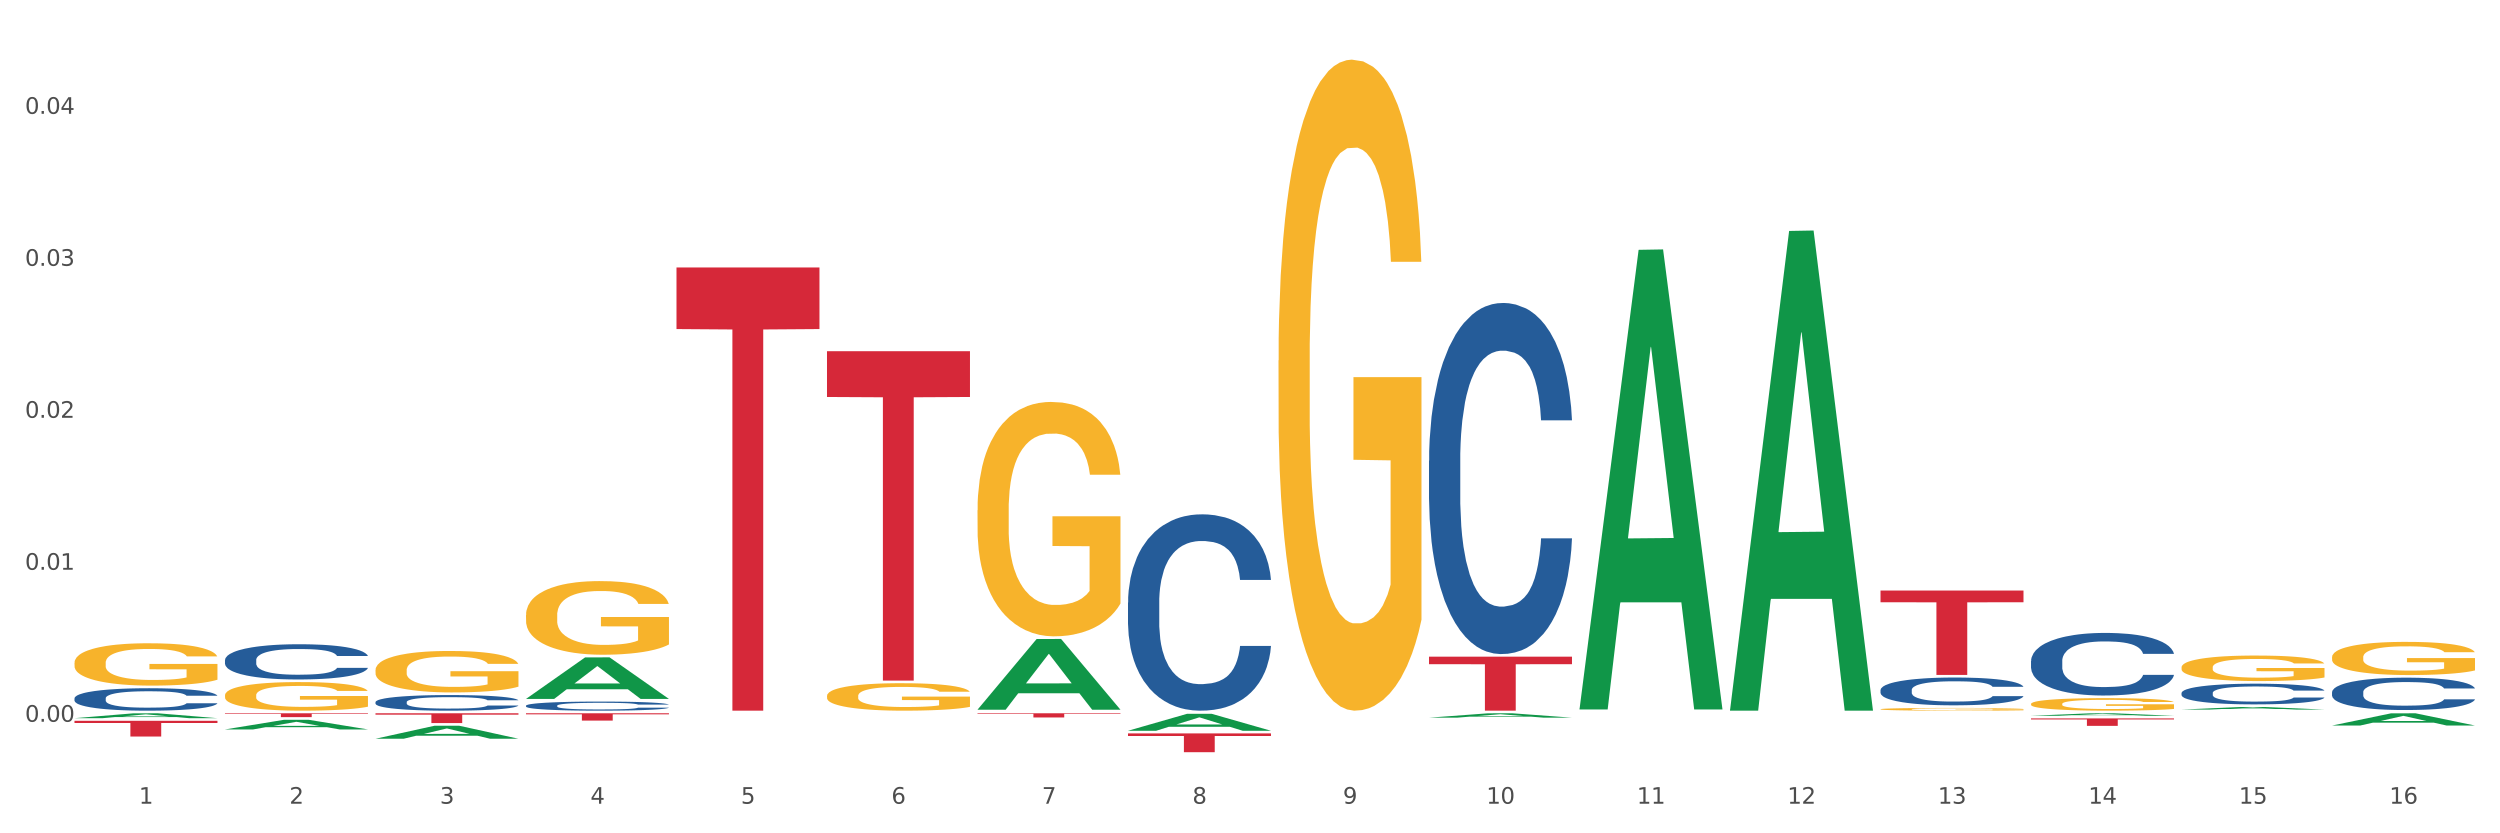 <?xml version="1.0" encoding="utf-8" standalone="no"?>
<!DOCTYPE svg PUBLIC "-//W3C//DTD SVG 1.1//EN"
  "http://www.w3.org/Graphics/SVG/1.1/DTD/svg11.dtd">
<svg xmlns:xlink="http://www.w3.org/1999/xlink" width="1080pt" height="360pt" viewBox="0 0 1080 360" xmlns="http://www.w3.org/2000/svg" version="1.1">
 <rect x="0" y="0" width="1080" height="360" fill="#333333" stroke="none"/>
 <defs>
  <style type="text/css">*{stroke-linejoin: round; stroke-linecap: butt}</style>
 </defs>
 <g id="figure_1">
  <g id="patch_1">
   <path d="M 0 360 
L 1080 360 
L 1080 0 
L 0 0 
z
" style="fill: #ffffff; stroke: #ffffff; stroke-linejoin: miter"/>
  </g>
  <g id="axes_1">
   <g id="matplotlib.axis_1">
    <g id="xtick_1">
     <g id="text_1">
      <!-- 1 -->
      <g style="fill: #4d4d4d" transform="translate(60.004 347.204) scale(0.096 -0.096)">
       <defs>
        <path id="DejaVuSans-31" d="M 794 531 
L 1825 531 
L 1825 4091 
L 703 3866 
L 703 4441 
L 1819 4666 
L 2450 4666 
L 2450 531 
L 3481 531 
L 3481 0 
L 794 0 
L 794 531 
z
" transform="scale(0.016)"/>
       </defs>
       <use xlink:href="#DejaVuSans-31"/>
      </g>
     </g>
    </g>
    <g id="xtick_2">
     <g id="text_2">
      <!-- 2 -->
      <g style="fill: #4d4d4d" transform="translate(125.021 347.204) scale(0.096 -0.096)">
       <defs>
        <path id="DejaVuSans-32" d="M 1228 531 
L 3431 531 
L 3431 0 
L 469 0 
L 469 531 
Q 828 903 1448 1529 
Q 2069 2156 2228 2338 
Q 2531 2678 2651 2914 
Q 2772 3150 2772 3378 
Q 2772 3750 2511 3984 
Q 2250 4219 1831 4219 
Q 1534 4219 1204 4116 
Q 875 4013 500 3803 
L 500 4441 
Q 881 4594 1212 4672 
Q 1544 4750 1819 4750 
Q 2544 4750 2975 4387 
Q 3406 4025 3406 3419 
Q 3406 3131 3298 2873 
Q 3191 2616 2906 2266 
Q 2828 2175 2409 1742 
Q 1991 1309 1228 531 
z
" transform="scale(0.016)"/>
       </defs>
       <use xlink:href="#DejaVuSans-32"/>
      </g>
     </g>
    </g>
    <g id="xtick_3">
     <g id="text_3">
      <!-- 3 -->
      <g style="fill: #4d4d4d" transform="translate(190.039 347.204) scale(0.096 -0.096)">
       <defs>
        <path id="DejaVuSans-33" d="M 2597 2516 
Q 3050 2419 3304 2112 
Q 3559 1806 3559 1356 
Q 3559 666 3084 287 
Q 2609 -91 1734 -91 
Q 1441 -91 1130 -33 
Q 819 25 488 141 
L 488 750 
Q 750 597 1062 519 
Q 1375 441 1716 441 
Q 2309 441 2620 675 
Q 2931 909 2931 1356 
Q 2931 1769 2642 2001 
Q 2353 2234 1838 2234 
L 1294 2234 
L 1294 2753 
L 1863 2753 
Q 2328 2753 2575 2939 
Q 2822 3125 2822 3475 
Q 2822 3834 2567 4026 
Q 2313 4219 1838 4219 
Q 1578 4219 1281 4162 
Q 984 4106 628 3988 
L 628 4550 
Q 988 4650 1302 4700 
Q 1616 4750 1894 4750 
Q 2613 4750 3031 4423 
Q 3450 4097 3450 3541 
Q 3450 3153 3228 2886 
Q 3006 2619 2597 2516 
z
" transform="scale(0.016)"/>
       </defs>
       <use xlink:href="#DejaVuSans-33"/>
      </g>
     </g>
    </g>
    <g id="xtick_4">
     <g id="text_4">
      <!-- 4 -->
      <g style="fill: #4d4d4d" transform="translate(255.056 347.204) scale(0.096 -0.096)">
       <defs>
        <path id="DejaVuSans-34" d="M 2419 4116 
L 825 1625 
L 2419 1625 
L 2419 4116 
z
M 2253 4666 
L 3047 4666 
L 3047 1625 
L 3713 1625 
L 3713 1100 
L 3047 1100 
L 3047 0 
L 2419 0 
L 2419 1100 
L 313 1100 
L 313 1709 
L 2253 4666 
z
" transform="scale(0.016)"/>
       </defs>
       <use xlink:href="#DejaVuSans-34"/>
      </g>
     </g>
    </g>
    <g id="xtick_5">
     <g id="text_5">
      <!-- 5 -->
      <g style="fill: #4d4d4d" transform="translate(320.073 347.204) scale(0.096 -0.096)">
       <defs>
        <path id="DejaVuSans-35" d="M 691 4666 
L 3169 4666 
L 3169 4134 
L 1269 4134 
L 1269 2991 
Q 1406 3038 1543 3061 
Q 1681 3084 1819 3084 
Q 2600 3084 3056 2656 
Q 3513 2228 3513 1497 
Q 3513 744 3044 326 
Q 2575 -91 1722 -91 
Q 1428 -91 1123 -41 
Q 819 9 494 109 
L 494 744 
Q 775 591 1075 516 
Q 1375 441 1709 441 
Q 2250 441 2565 725 
Q 2881 1009 2881 1497 
Q 2881 1984 2565 2268 
Q 2250 2553 1709 2553 
Q 1456 2553 1204 2497 
Q 953 2441 691 2322 
L 691 4666 
z
" transform="scale(0.016)"/>
       </defs>
       <use xlink:href="#DejaVuSans-35"/>
      </g>
     </g>
    </g>
    <g id="xtick_6">
     <g id="text_6">
      <!-- 6 -->
      <g style="fill: #4d4d4d" transform="translate(385.09 347.204) scale(0.096 -0.096)">
       <defs>
        <path id="DejaVuSans-36" d="M 2113 2584 
Q 1688 2584 1439 2293 
Q 1191 2003 1191 1497 
Q 1191 994 1439 701 
Q 1688 409 2113 409 
Q 2538 409 2786 701 
Q 3034 994 3034 1497 
Q 3034 2003 2786 2293 
Q 2538 2584 2113 2584 
z
M 3366 4563 
L 3366 3988 
Q 3128 4100 2886 4159 
Q 2644 4219 2406 4219 
Q 1781 4219 1451 3797 
Q 1122 3375 1075 2522 
Q 1259 2794 1537 2939 
Q 1816 3084 2150 3084 
Q 2853 3084 3261 2657 
Q 3669 2231 3669 1497 
Q 3669 778 3244 343 
Q 2819 -91 2113 -91 
Q 1303 -91 875 529 
Q 447 1150 447 2328 
Q 447 3434 972 4092 
Q 1497 4750 2381 4750 
Q 2619 4750 2861 4703 
Q 3103 4656 3366 4563 
z
" transform="scale(0.016)"/>
       </defs>
       <use xlink:href="#DejaVuSans-36"/>
      </g>
     </g>
    </g>
    <g id="xtick_7">
     <g id="text_7">
      <!-- 7 -->
      <g style="fill: #4d4d4d" transform="translate(450.108 347.204) scale(0.096 -0.096)">
       <defs>
        <path id="DejaVuSans-37" d="M 525 4666 
L 3525 4666 
L 3525 4397 
L 1831 0 
L 1172 0 
L 2766 4134 
L 525 4134 
L 525 4666 
z
" transform="scale(0.016)"/>
       </defs>
       <use xlink:href="#DejaVuSans-37"/>
      </g>
     </g>
    </g>
    <g id="xtick_8">
     <g id="text_8">
      <!-- 8 -->
      <g style="fill: #4d4d4d" transform="translate(515.125 347.204) scale(0.096 -0.096)">
       <defs>
        <path id="DejaVuSans-38" d="M 2034 2216 
Q 1584 2216 1326 1975 
Q 1069 1734 1069 1313 
Q 1069 891 1326 650 
Q 1584 409 2034 409 
Q 2484 409 2743 651 
Q 3003 894 3003 1313 
Q 3003 1734 2745 1975 
Q 2488 2216 2034 2216 
z
M 1403 2484 
Q 997 2584 770 2862 
Q 544 3141 544 3541 
Q 544 4100 942 4425 
Q 1341 4750 2034 4750 
Q 2731 4750 3128 4425 
Q 3525 4100 3525 3541 
Q 3525 3141 3298 2862 
Q 3072 2584 2669 2484 
Q 3125 2378 3379 2068 
Q 3634 1759 3634 1313 
Q 3634 634 3220 271 
Q 2806 -91 2034 -91 
Q 1263 -91 848 271 
Q 434 634 434 1313 
Q 434 1759 690 2068 
Q 947 2378 1403 2484 
z
M 1172 3481 
Q 1172 3119 1398 2916 
Q 1625 2713 2034 2713 
Q 2441 2713 2670 2916 
Q 2900 3119 2900 3481 
Q 2900 3844 2670 4047 
Q 2441 4250 2034 4250 
Q 1625 4250 1398 4047 
Q 1172 3844 1172 3481 
z
" transform="scale(0.016)"/>
       </defs>
       <use xlink:href="#DejaVuSans-38"/>
      </g>
     </g>
    </g>
    <g id="xtick_9">
     <g id="text_9">
      <!-- 9 -->
      <g style="fill: #4d4d4d" transform="translate(580.142 347.204) scale(0.096 -0.096)">
       <defs>
        <path id="DejaVuSans-39" d="M 703 97 
L 703 672 
Q 941 559 1184 500 
Q 1428 441 1663 441 
Q 2288 441 2617 861 
Q 2947 1281 2994 2138 
Q 2813 1869 2534 1725 
Q 2256 1581 1919 1581 
Q 1219 1581 811 2004 
Q 403 2428 403 3163 
Q 403 3881 828 4315 
Q 1253 4750 1959 4750 
Q 2769 4750 3195 4129 
Q 3622 3509 3622 2328 
Q 3622 1225 3098 567 
Q 2575 -91 1691 -91 
Q 1453 -91 1209 -44 
Q 966 3 703 97 
z
M 1959 2075 
Q 2384 2075 2632 2365 
Q 2881 2656 2881 3163 
Q 2881 3666 2632 3958 
Q 2384 4250 1959 4250 
Q 1534 4250 1286 3958 
Q 1038 3666 1038 3163 
Q 1038 2656 1286 2365 
Q 1534 2075 1959 2075 
z
" transform="scale(0.016)"/>
       </defs>
       <use xlink:href="#DejaVuSans-39"/>
      </g>
     </g>
    </g>
    <g id="xtick_10">
     <g id="text_10">
      <!-- 10 -->
      <g style="fill: #4d4d4d" transform="translate(642.105 347.204) scale(0.096 -0.096)">
       <defs>
        <path id="DejaVuSans-30" d="M 2034 4250 
Q 1547 4250 1301 3770 
Q 1056 3291 1056 2328 
Q 1056 1369 1301 889 
Q 1547 409 2034 409 
Q 2525 409 2770 889 
Q 3016 1369 3016 2328 
Q 3016 3291 2770 3770 
Q 2525 4250 2034 4250 
z
M 2034 4750 
Q 2819 4750 3233 4129 
Q 3647 3509 3647 2328 
Q 3647 1150 3233 529 
Q 2819 -91 2034 -91 
Q 1250 -91 836 529 
Q 422 1150 422 2328 
Q 422 3509 836 4129 
Q 1250 4750 2034 4750 
z
" transform="scale(0.016)"/>
       </defs>
       <use xlink:href="#DejaVuSans-31"/>
       <use xlink:href="#DejaVuSans-30" transform="translate(63.623 0)"/>
      </g>
     </g>
    </g>
    <g id="xtick_11">
     <g id="text_11">
      <!-- 11 -->
      <g style="fill: #4d4d4d" transform="translate(707.123 347.204) scale(0.096 -0.096)">
       <use xlink:href="#DejaVuSans-31"/>
       <use xlink:href="#DejaVuSans-31" transform="translate(63.623 0)"/>
      </g>
     </g>
    </g>
    <g id="xtick_12">
     <g id="text_12">
      <!-- 12 -->
      <g style="fill: #4d4d4d" transform="translate(772.14 347.204) scale(0.096 -0.096)">
       <use xlink:href="#DejaVuSans-31"/>
       <use xlink:href="#DejaVuSans-32" transform="translate(63.623 0)"/>
      </g>
     </g>
    </g>
    <g id="xtick_13">
     <g id="text_13">
      <!-- 13 -->
      <g style="fill: #4d4d4d" transform="translate(837.157 347.204) scale(0.096 -0.096)">
       <use xlink:href="#DejaVuSans-31"/>
       <use xlink:href="#DejaVuSans-33" transform="translate(63.623 0)"/>
      </g>
     </g>
    </g>
    <g id="xtick_14">
     <g id="text_14">
      <!-- 14 -->
      <g style="fill: #4d4d4d" transform="translate(902.174 347.204) scale(0.096 -0.096)">
       <use xlink:href="#DejaVuSans-31"/>
       <use xlink:href="#DejaVuSans-34" transform="translate(63.623 0)"/>
      </g>
     </g>
    </g>
    <g id="xtick_15">
     <g id="text_15">
      <!-- 15 -->
      <g style="fill: #4d4d4d" transform="translate(967.192 347.204) scale(0.096 -0.096)">
       <use xlink:href="#DejaVuSans-31"/>
       <use xlink:href="#DejaVuSans-35" transform="translate(63.623 0)"/>
      </g>
     </g>
    </g>
    <g id="xtick_16">
     <g id="text_16">
      <!-- 16 -->
      <g style="fill: #4d4d4d" transform="translate(1032.209 347.204) scale(0.096 -0.096)">
       <use xlink:href="#DejaVuSans-31"/>
       <use xlink:href="#DejaVuSans-36" transform="translate(63.623 0)"/>
      </g>
     </g>
    </g>
    <g id="xtick_17"/>
    <g id="xtick_18"/>
    <g id="xtick_19"/>
    <g id="xtick_20"/>
    <g id="xtick_21"/>
    <g id="xtick_22"/>
    <g id="xtick_23"/>
    <g id="xtick_24"/>
    <g id="xtick_25"/>
    <g id="xtick_26"/>
    <g id="xtick_27"/>
    <g id="xtick_28"/>
    <g id="xtick_29"/>
    <g id="xtick_30"/>
    <g id="xtick_31"/>
   </g>
   <g id="matplotlib.axis_2">
    <g id="ytick_1">
     <g id="text_17">
      <!-- 0.00 -->
      <g style="fill: #4d4d4d" transform="translate(10.8 311.792) scale(0.096 -0.096)">
       <defs>
        <path id="DejaVuSans-2e" d="M 684 794 
L 1344 794 
L 1344 0 
L 684 0 
L 684 794 
z
" transform="scale(0.016)"/>
       </defs>
       <use xlink:href="#DejaVuSans-30"/>
       <use xlink:href="#DejaVuSans-2e" transform="translate(63.623 0)"/>
       <use xlink:href="#DejaVuSans-30" transform="translate(95.41 0)"/>
       <use xlink:href="#DejaVuSans-30" transform="translate(159.033 0)"/>
      </g>
     </g>
    </g>
    <g id="ytick_2">
     <g id="text_18">
      <!-- 0.01 -->
      <g style="fill: #4d4d4d" transform="translate(10.8 246.136) scale(0.096 -0.096)">
       <use xlink:href="#DejaVuSans-30"/>
       <use xlink:href="#DejaVuSans-2e" transform="translate(63.623 0)"/>
       <use xlink:href="#DejaVuSans-30" transform="translate(95.41 0)"/>
       <use xlink:href="#DejaVuSans-31" transform="translate(159.033 0)"/>
      </g>
     </g>
    </g>
    <g id="ytick_3">
     <g id="text_19">
      <!-- 0.02 -->
      <g style="fill: #4d4d4d" transform="translate(10.8 180.48) scale(0.096 -0.096)">
       <use xlink:href="#DejaVuSans-30"/>
       <use xlink:href="#DejaVuSans-2e" transform="translate(63.623 0)"/>
       <use xlink:href="#DejaVuSans-30" transform="translate(95.41 0)"/>
       <use xlink:href="#DejaVuSans-32" transform="translate(159.033 0)"/>
      </g>
     </g>
    </g>
    <g id="ytick_4">
     <g id="text_20">
      <!-- 0.03 -->
      <g style="fill: #4d4d4d" transform="translate(10.8 114.824) scale(0.096 -0.096)">
       <use xlink:href="#DejaVuSans-30"/>
       <use xlink:href="#DejaVuSans-2e" transform="translate(63.623 0)"/>
       <use xlink:href="#DejaVuSans-30" transform="translate(95.41 0)"/>
       <use xlink:href="#DejaVuSans-33" transform="translate(159.033 0)"/>
      </g>
     </g>
    </g>
    <g id="ytick_5">
     <g id="text_21">
      <!-- 0.04 -->
      <g style="fill: #4d4d4d" transform="translate(10.8 49.168) scale(0.096 -0.096)">
       <use xlink:href="#DejaVuSans-30"/>
       <use xlink:href="#DejaVuSans-2e" transform="translate(63.623 0)"/>
       <use xlink:href="#DejaVuSans-30" transform="translate(95.41 0)"/>
       <use xlink:href="#DejaVuSans-34" transform="translate(159.033 0)"/>
      </g>
     </g>
    </g>
    <g id="ytick_6"/>
    <g id="ytick_7"/>
    <g id="ytick_8"/>
    <g id="ytick_9"/>
   </g>
   <g id="PolyCollection_1">
    <path d="M 32.175 310.254 
L 32.239 310.252 
L 57.709 308.147 
L 68.28 308.145 
L 93.941 310.258 
L 81.715 310.258 
L 76.176 309.766 
L 49.877 309.766 
L 49.686 309.774 
L 44.337 310.258 
L 32.175 310.258 
L 32.175 310.254 
L 53.188 309.472 
L 72.864 309.47 
L 63.122 308.595 
L 62.995 308.591 
L 62.867 308.597 
L 53.125 309.47 
L 53.188 309.472 
L 32.175 310.254 
z
" clip-path="url(#pdc9b1ff72e)" style="fill: #109648"/>
    <path d="M 97.192 315.11 
L 97.256 315.106 
L 122.727 310.948 
L 133.297 310.944 
L 158.959 315.118 
L 146.733 315.118 
L 141.193 314.146 
L 114.894 314.146 
L 114.703 314.162 
L 109.354 315.118 
L 97.192 315.118 
L 97.192 315.11 
L 118.206 313.566 
L 137.882 313.562 
L 128.139 311.834 
L 128.012 311.826 
L 127.884 311.838 
L 118.142 313.562 
L 118.206 313.566 
L 97.192 315.11 
z
" clip-path="url(#pdc9b1ff72e)" style="fill: #109648"/>
    <path d="M 162.209 319.129 
L 162.273 319.124 
L 187.744 313.512 
L 198.314 313.507 
L 223.976 319.14 
L 211.75 319.14 
L 206.21 317.828 
L 179.912 317.828 
L 179.721 317.849 
L 174.372 319.14 
L 162.209 319.14 
L 162.209 319.129 
L 183.223 317.045 
L 202.899 317.04 
L 193.156 314.707 
L 193.029 314.697 
L 192.902 314.713 
L 183.159 317.04 
L 183.223 317.045 
L 162.209 319.129 
z
" clip-path="url(#pdc9b1ff72e)" style="fill: #109648"/>
    <path d="M 227.227 308.145 
L 288.993 308.145 
L 288.993 308.585 
L 264.696 308.588 
L 264.696 311.311 
L 251.377 311.311 
L 251.377 308.588 
L 227.227 308.585 
L 227.227 308.148 
L 227.227 308.145 
z
" clip-path="url(#pdc9b1ff72e)" style="fill: #d62839"/>
    <path d="M 487.296 260.304 
L 487.369 260.226 
L 487.369 258.057 
L 487.588 255.114 
L 488.391 249.691 
L 489.413 245.585 
L 491.165 240.783 
L 492.114 238.768 
L 493.356 236.522 
L 495.911 232.881 
L 498.831 229.783 
L 500.876 228.078 
L 502.409 226.994 
L 505.84 225.057 
L 507.811 224.205 
L 509.856 223.508 
L 511.608 223.043 
L 514.528 222.501 
L 516.865 222.268 
L 519.566 222.191 
L 521.829 222.268 
L 524.823 222.578 
L 529.203 223.508 
L 530.883 224.05 
L 533.146 224.98 
L 535.482 226.219 
L 537.38 227.459 
L 539.571 229.24 
L 541.834 231.564 
L 544.024 234.508 
L 545.558 237.219 
L 546.799 240.085 
L 547.894 243.571 
L 548.697 247.367 
L 549.062 250.543 
L 535.701 250.543 
L 535.336 247.677 
L 534.606 244.578 
L 533.876 242.487 
L 533.073 240.783 
L 531.832 238.846 
L 530.737 237.606 
L 528.911 236.135 
L 527.232 235.205 
L 525.845 234.663 
L 524.166 234.198 
L 520.588 233.733 
L 518.033 233.733 
L 516.427 233.888 
L 514.455 234.275 
L 512.776 234.818 
L 510.805 235.747 
L 509.272 236.754 
L 507.738 238.071 
L 506.862 239.001 
L 505.548 240.705 
L 504.672 242.099 
L 503.504 244.501 
L 502.847 246.205 
L 501.679 250.621 
L 501.168 253.874 
L 500.949 256.121 
L 500.803 258.599 
L 500.803 270.684 
L 501.241 276.107 
L 501.606 278.43 
L 502.19 281.064 
L 503.285 284.473 
L 504.891 287.804 
L 506.57 290.205 
L 507.957 291.677 
L 509.272 292.761 
L 510.586 293.614 
L 512.192 294.388 
L 513.506 294.853 
L 515.478 295.318 
L 517.814 295.55 
L 519.639 295.55 
L 523.363 295.163 
L 525.042 294.776 
L 526.648 294.233 
L 528.4 293.381 
L 529.787 292.452 
L 530.591 291.754 
L 531.905 290.283 
L 532.927 288.733 
L 533.803 286.952 
L 534.387 285.402 
L 535.044 283.078 
L 535.555 280.445 
L 535.701 279.05 
L 549.062 279.05 
L 548.77 281.839 
L 548.259 284.55 
L 547.237 288.191 
L 546.434 290.283 
L 545.193 292.839 
L 543.878 295.008 
L 542.053 297.409 
L 540.374 299.191 
L 538.622 300.74 
L 536.723 302.135 
L 533.292 304.071 
L 532.051 304.614 
L 529.422 305.543 
L 527.378 306.085 
L 524.385 306.628 
L 521.318 306.938 
L 518.106 307.015 
L 515.258 306.86 
L 512.119 306.395 
L 510.148 305.931 
L 507.957 305.233 
L 505.402 304.149 
L 502.993 302.832 
L 500.73 301.283 
L 498.612 299.501 
L 496.641 297.487 
L 494.086 294.156 
L 492.187 290.902 
L 490.8 287.881 
L 489.851 285.325 
L 488.902 282.071 
L 488.391 279.825 
L 487.588 274.402 
L 487.296 269.367 
L 487.296 260.304 
z
" clip-path="url(#pdc9b1ff72e)" style="fill: #255c99"/>
    <path d="M 617.33 199.033 
L 617.403 198.895 
L 617.403 195.016 
L 617.622 189.752 
L 618.425 180.056 
L 619.447 172.714 
L 621.2 164.126 
L 622.149 160.524 
L 623.39 156.507 
L 625.945 149.997 
L 628.866 144.456 
L 630.91 141.408 
L 632.443 139.469 
L 635.875 136.006 
L 637.846 134.482 
L 639.89 133.235 
L 641.642 132.404 
L 644.563 131.435 
L 646.899 131.019 
L 649.601 130.88 
L 651.864 131.019 
L 654.857 131.573 
L 659.238 133.235 
L 660.917 134.205 
L 663.18 135.867 
L 665.517 138.084 
L 667.415 140.3 
L 669.605 143.486 
L 671.869 147.642 
L 674.059 152.906 
L 675.592 157.754 
L 676.833 162.879 
L 677.928 169.113 
L 678.732 175.9 
L 679.097 181.58 
L 665.736 181.58 
L 665.371 176.454 
L 664.641 170.913 
L 663.91 167.173 
L 663.107 164.126 
L 661.866 160.663 
L 660.771 158.446 
L 658.946 155.815 
L 657.267 154.152 
L 655.879 153.183 
L 654.2 152.351 
L 650.623 151.52 
L 648.067 151.52 
L 646.461 151.797 
L 644.49 152.49 
L 642.811 153.46 
L 640.839 155.122 
L 639.306 156.923 
L 637.773 159.278 
L 636.897 160.94 
L 635.583 163.987 
L 634.707 166.481 
L 633.538 170.775 
L 632.881 173.822 
L 631.713 181.718 
L 631.202 187.536 
L 630.983 191.553 
L 630.837 195.986 
L 630.837 217.596 
L 631.275 227.292 
L 631.64 231.448 
L 632.224 236.158 
L 633.319 242.252 
L 634.926 248.209 
L 636.605 252.503 
L 637.992 255.135 
L 639.306 257.074 
L 640.62 258.598 
L 642.227 259.983 
L 643.541 260.814 
L 645.512 261.646 
L 647.848 262.061 
L 649.674 262.061 
L 653.397 261.369 
L 655.076 260.676 
L 656.683 259.706 
L 658.435 258.183 
L 659.822 256.52 
L 660.625 255.274 
L 661.939 252.642 
L 662.961 249.871 
L 663.837 246.685 
L 664.422 243.915 
L 665.079 239.759 
L 665.59 235.049 
L 665.736 232.556 
L 679.097 232.556 
L 678.805 237.543 
L 678.293 242.391 
L 677.271 248.902 
L 676.468 252.642 
L 675.227 257.213 
L 673.913 261.092 
L 672.088 265.386 
L 670.408 268.572 
L 668.656 271.342 
L 666.758 273.836 
L 663.326 277.299 
L 662.085 278.268 
L 659.457 279.931 
L 657.413 280.9 
L 654.419 281.87 
L 651.353 282.424 
L 648.14 282.563 
L 645.293 282.285 
L 642.154 281.454 
L 640.182 280.623 
L 637.992 279.376 
L 635.437 277.437 
L 633.027 275.082 
L 630.764 272.312 
L 628.647 269.126 
L 626.675 265.524 
L 624.12 259.568 
L 622.222 253.75 
L 620.835 248.347 
L 619.886 243.776 
L 618.936 237.958 
L 618.425 233.941 
L 617.622 224.245 
L 617.33 215.241 
L 617.33 199.033 
z
" clip-path="url(#pdc9b1ff72e)" style="fill: #255c99"/>
    <path d="M 877.399 285.572 
L 877.472 285.548 
L 877.472 284.856 
L 877.691 283.918 
L 878.494 282.189 
L 879.516 280.88 
L 881.269 279.349 
L 882.218 278.706 
L 883.459 277.99 
L 886.014 276.829 
L 888.935 275.842 
L 890.979 275.298 
L 892.512 274.952 
L 895.944 274.335 
L 897.915 274.063 
L 899.959 273.841 
L 901.711 273.693 
L 904.632 273.52 
L 906.968 273.446 
L 909.67 273.421 
L 911.933 273.446 
L 914.926 273.545 
L 919.307 273.841 
L 920.986 274.014 
L 923.249 274.31 
L 925.586 274.705 
L 927.484 275.101 
L 929.674 275.669 
L 931.938 276.41 
L 934.128 277.348 
L 935.661 278.213 
L 936.902 279.126 
L 937.997 280.238 
L 938.8 281.448 
L 939.166 282.461 
L 925.805 282.461 
L 925.44 281.547 
L 924.71 280.559 
L 923.979 279.892 
L 923.176 279.349 
L 921.935 278.731 
L 920.84 278.336 
L 919.015 277.867 
L 917.336 277.57 
L 915.948 277.397 
L 914.269 277.249 
L 910.692 277.101 
L 908.136 277.101 
L 906.53 277.151 
L 904.559 277.274 
L 902.88 277.447 
L 900.908 277.743 
L 899.375 278.064 
L 897.842 278.484 
L 896.966 278.781 
L 895.652 279.324 
L 894.775 279.768 
L 893.607 280.534 
L 892.95 281.077 
L 891.782 282.485 
L 891.271 283.523 
L 891.052 284.239 
L 890.906 285.029 
L 890.906 288.882 
L 891.344 290.611 
L 891.709 291.352 
L 892.293 292.191 
L 893.388 293.278 
L 894.995 294.34 
L 896.674 295.106 
L 898.061 295.575 
L 899.375 295.921 
L 900.689 296.192 
L 902.296 296.439 
L 903.61 296.588 
L 905.581 296.736 
L 907.917 296.81 
L 909.743 296.81 
L 913.466 296.686 
L 915.145 296.563 
L 916.751 296.39 
L 918.504 296.118 
L 919.891 295.822 
L 920.694 295.6 
L 922.008 295.13 
L 923.03 294.636 
L 923.906 294.068 
L 924.491 293.574 
L 925.148 292.834 
L 925.659 291.994 
L 925.805 291.549 
L 939.166 291.549 
L 938.873 292.438 
L 938.362 293.303 
L 937.34 294.464 
L 936.537 295.13 
L 935.296 295.945 
L 933.982 296.637 
L 932.157 297.403 
L 930.477 297.971 
L 928.725 298.465 
L 926.827 298.909 
L 923.395 299.527 
L 922.154 299.7 
L 919.526 299.996 
L 917.482 300.169 
L 914.488 300.342 
L 911.422 300.44 
L 908.209 300.465 
L 905.362 300.416 
L 902.223 300.268 
L 900.251 300.119 
L 898.061 299.897 
L 895.506 299.551 
L 893.096 299.131 
L 890.833 298.638 
L 888.716 298.069 
L 886.744 297.427 
L 884.189 296.365 
L 882.291 295.328 
L 880.904 294.365 
L 879.954 293.55 
L 879.005 292.512 
L 878.494 291.796 
L 877.691 290.067 
L 877.399 288.462 
L 877.399 285.572 
z
" clip-path="url(#pdc9b1ff72e)" style="fill: #255c99"/>
    <path d="M 812.382 298.087 
L 812.455 298.076 
L 812.455 297.769 
L 812.674 297.352 
L 813.477 296.584 
L 814.499 296.003 
L 816.251 295.323 
L 817.201 295.038 
L 818.442 294.72 
L 820.997 294.204 
L 823.917 293.766 
L 825.962 293.524 
L 827.495 293.371 
L 830.926 293.097 
L 832.898 292.976 
L 834.942 292.877 
L 836.694 292.811 
L 839.615 292.735 
L 841.951 292.702 
L 844.652 292.691 
L 846.916 292.702 
L 849.909 292.746 
L 854.29 292.877 
L 855.969 292.954 
L 858.232 293.086 
L 860.568 293.261 
L 862.467 293.437 
L 864.657 293.689 
L 866.92 294.018 
L 869.111 294.435 
L 870.644 294.818 
L 871.885 295.224 
L 872.98 295.718 
L 873.783 296.255 
L 874.148 296.705 
L 860.787 296.705 
L 860.422 296.299 
L 859.692 295.86 
L 858.962 295.564 
L 858.159 295.323 
L 856.918 295.049 
L 855.823 294.873 
L 853.998 294.665 
L 852.318 294.533 
L 850.931 294.457 
L 849.252 294.391 
L 845.674 294.325 
L 843.119 294.325 
L 841.513 294.347 
L 839.542 294.402 
L 837.862 294.478 
L 835.891 294.61 
L 834.358 294.753 
L 832.825 294.939 
L 831.949 295.071 
L 830.634 295.312 
L 829.758 295.509 
L 828.59 295.849 
L 827.933 296.091 
L 826.765 296.716 
L 826.254 297.176 
L 826.035 297.494 
L 825.889 297.845 
L 825.889 299.556 
L 826.327 300.324 
L 826.692 300.653 
L 827.276 301.026 
L 828.371 301.508 
L 829.977 301.98 
L 831.657 302.32 
L 833.044 302.528 
L 834.358 302.682 
L 835.672 302.802 
L 837.278 302.912 
L 838.592 302.978 
L 840.564 303.044 
L 842.9 303.076 
L 844.725 303.076 
L 848.449 303.022 
L 850.128 302.967 
L 851.734 302.89 
L 853.486 302.769 
L 854.874 302.638 
L 855.677 302.539 
L 856.991 302.331 
L 858.013 302.111 
L 858.889 301.859 
L 859.473 301.64 
L 860.13 301.311 
L 860.641 300.938 
L 860.787 300.741 
L 874.148 300.741 
L 873.856 301.135 
L 873.345 301.519 
L 872.323 302.035 
L 871.52 302.331 
L 870.279 302.693 
L 868.965 303 
L 867.139 303.34 
L 865.46 303.592 
L 863.708 303.811 
L 861.81 304.009 
L 858.378 304.283 
L 857.137 304.36 
L 854.509 304.491 
L 852.464 304.568 
L 849.471 304.645 
L 846.405 304.689 
L 843.192 304.7 
L 840.345 304.678 
L 837.205 304.612 
L 835.234 304.546 
L 833.044 304.447 
L 830.488 304.294 
L 828.079 304.107 
L 825.816 303.888 
L 823.698 303.636 
L 821.727 303.351 
L 819.172 302.879 
L 817.274 302.418 
L 815.886 301.991 
L 814.937 301.629 
L 813.988 301.168 
L 813.477 300.85 
L 812.674 300.083 
L 812.382 299.37 
L 812.382 298.087 
z
" clip-path="url(#pdc9b1ff72e)" style="fill: #255c99"/>
    <path d="M 32.175 286.345 
L 32.248 286.328 
L 32.248 285.726 
L 32.394 285.208 
L 33.123 283.955 
L 34.217 282.919 
L 35.019 282.368 
L 35.821 281.917 
L 36.769 281.465 
L 37.936 280.998 
L 40.051 280.312 
L 41.363 279.962 
L 42.968 279.594 
L 45.885 279.059 
L 47.999 278.758 
L 50.187 278.508 
L 53.76 278.207 
L 56.094 278.073 
L 58.573 277.973 
L 61.563 277.906 
L 63.824 277.89 
L 68.783 277.94 
L 73.012 278.09 
L 75.054 278.207 
L 77.679 278.408 
L 79.065 278.541 
L 81.326 278.809 
L 83.659 279.16 
L 85.263 279.46 
L 87.67 280.028 
L 89.493 280.597 
L 91.17 281.298 
L 92.045 281.783 
L 92.702 282.234 
L 93.285 282.752 
L 93.868 283.571 
L 80.742 283.571 
L 80.232 282.986 
L 79.43 282.435 
L 78.263 281.9 
L 77.242 281.566 
L 75.492 281.148 
L 73.887 280.881 
L 72.21 280.68 
L 70.168 280.513 
L 68.564 280.429 
L 66.303 280.363 
L 61.855 280.379 
L 58.865 280.513 
L 56.823 280.68 
L 55.511 280.831 
L 54.344 280.998 
L 53.031 281.232 
L 51.5 281.582 
L 50.406 281.9 
L 49.312 282.301 
L 48.437 282.702 
L 47.635 283.17 
L 46.979 283.671 
L 46.468 284.189 
L 46.031 284.824 
L 45.666 285.877 
L 45.666 288.166 
L 45.812 288.684 
L 46.176 289.369 
L 46.614 289.887 
L 47.343 290.505 
L 47.999 290.923 
L 49.239 291.525 
L 50.625 292.026 
L 51.719 292.344 
L 52.812 292.611 
L 54.708 292.979 
L 56.823 293.279 
L 58.646 293.463 
L 61.126 293.63 
L 62.803 293.697 
L 64.261 293.73 
L 67.835 293.73 
L 70.387 293.68 
L 73.231 293.563 
L 75.419 293.413 
L 77.242 293.229 
L 79.284 292.928 
L 80.596 292.644 
L 80.596 289.152 
L 64.553 289.135 
L 64.553 286.813 
L 93.941 286.813 
L 93.941 293.63 
L 92.702 293.981 
L 91.316 294.299 
L 89.858 294.583 
L 87.67 294.934 
L 85.045 295.268 
L 82.711 295.502 
L 80.232 295.702 
L 77.315 295.886 
L 73.523 296.053 
L 71.189 296.12 
L 68.272 296.17 
L 64.845 296.187 
L 61.855 296.153 
L 58.938 296.07 
L 55.875 295.919 
L 52.885 295.702 
L 50.625 295.485 
L 48.364 295.218 
L 45.958 294.867 
L 44.062 294.533 
L 42.603 294.232 
L 40.999 293.847 
L 39.249 293.346 
L 37.936 292.895 
L 36.769 292.427 
L 35.529 291.826 
L 34.654 291.308 
L 33.779 290.656 
L 33.269 290.171 
L 32.685 289.419 
L 32.248 288.367 
L 32.175 286.345 
z
" clip-path="url(#pdc9b1ff72e)" style="fill: #f7b32b"/>
    <path d="M 97.192 300.369 
L 97.265 300.358 
L 97.265 299.952 
L 97.411 299.602 
L 98.14 298.756 
L 99.234 298.056 
L 100.036 297.684 
L 100.838 297.379 
L 101.786 297.075 
L 102.953 296.759 
L 105.068 296.296 
L 106.381 296.059 
L 107.985 295.811 
L 110.902 295.45 
L 113.017 295.247 
L 115.204 295.077 
L 118.778 294.874 
L 121.111 294.784 
L 123.591 294.716 
L 126.58 294.671 
L 128.841 294.66 
L 133.8 294.694 
L 138.03 294.795 
L 140.071 294.874 
L 142.697 295.01 
L 144.082 295.1 
L 146.343 295.281 
L 148.676 295.518 
L 150.281 295.721 
L 152.687 296.104 
L 154.51 296.488 
L 156.188 296.962 
L 157.063 297.289 
L 157.719 297.594 
L 158.302 297.943 
L 158.886 298.496 
L 145.759 298.496 
L 145.249 298.101 
L 144.447 297.729 
L 143.28 297.368 
L 142.259 297.142 
L 140.509 296.86 
L 138.905 296.68 
L 137.227 296.544 
L 135.185 296.431 
L 133.581 296.375 
L 131.321 296.33 
L 126.872 296.341 
L 123.882 296.431 
L 121.84 296.544 
L 120.528 296.646 
L 119.361 296.759 
L 118.048 296.917 
L 116.517 297.154 
L 115.423 297.368 
L 114.329 297.639 
L 113.454 297.91 
L 112.652 298.225 
L 111.996 298.564 
L 111.485 298.914 
L 111.048 299.343 
L 110.683 300.053 
L 110.683 301.599 
L 110.829 301.949 
L 111.194 302.412 
L 111.631 302.761 
L 112.36 303.179 
L 113.017 303.461 
L 114.256 303.867 
L 115.642 304.206 
L 116.736 304.42 
L 117.83 304.6 
L 119.726 304.849 
L 121.84 305.052 
L 123.664 305.176 
L 126.143 305.289 
L 127.82 305.334 
L 129.279 305.356 
L 132.852 305.356 
L 135.404 305.323 
L 138.248 305.244 
L 140.436 305.142 
L 142.259 305.018 
L 144.301 304.815 
L 145.614 304.623 
L 145.614 302.265 
L 129.57 302.254 
L 129.57 300.685 
L 158.959 300.685 
L 158.959 305.289 
L 157.719 305.526 
L 156.333 305.74 
L 154.875 305.932 
L 152.687 306.169 
L 150.062 306.394 
L 147.728 306.552 
L 145.249 306.688 
L 142.332 306.812 
L 138.54 306.925 
L 136.206 306.97 
L 133.289 307.004 
L 129.862 307.015 
L 126.872 306.992 
L 123.955 306.936 
L 120.892 306.834 
L 117.903 306.688 
L 115.642 306.541 
L 113.381 306.361 
L 110.975 306.124 
L 109.079 305.898 
L 107.62 305.695 
L 106.016 305.435 
L 104.266 305.097 
L 102.953 304.792 
L 101.786 304.476 
L 100.547 304.07 
L 99.672 303.72 
L 98.797 303.28 
L 98.286 302.953 
L 97.703 302.445 
L 97.265 301.735 
L 97.192 300.369 
z
" clip-path="url(#pdc9b1ff72e)" style="fill: #f7b32b"/>
    <path d="M 942.416 299.368 
L 942.489 299.36 
L 942.489 299.131 
L 942.708 298.821 
L 943.512 298.249 
L 944.534 297.816 
L 946.286 297.31 
L 947.235 297.098 
L 948.476 296.861 
L 951.032 296.477 
L 953.952 296.151 
L 955.996 295.971 
L 957.529 295.857 
L 960.961 295.652 
L 962.932 295.563 
L 964.976 295.489 
L 966.729 295.44 
L 969.649 295.383 
L 971.985 295.358 
L 974.687 295.35 
L 976.95 295.358 
L 979.943 295.391 
L 984.324 295.489 
L 986.003 295.546 
L 988.267 295.644 
L 990.603 295.775 
L 992.501 295.906 
L 994.691 296.093 
L 996.955 296.338 
L 999.145 296.649 
L 1000.678 296.934 
L 1001.919 297.237 
L 1003.015 297.604 
L 1003.818 298.004 
L 1004.183 298.339 
L 990.822 298.339 
L 990.457 298.037 
L 989.727 297.71 
L 988.997 297.49 
L 988.194 297.31 
L 986.952 297.106 
L 985.857 296.975 
L 984.032 296.82 
L 982.353 296.722 
L 980.966 296.665 
L 979.286 296.616 
L 975.709 296.567 
L 973.154 296.567 
L 971.547 296.583 
L 969.576 296.624 
L 967.897 296.681 
L 965.926 296.779 
L 964.392 296.885 
L 962.859 297.024 
L 961.983 297.122 
L 960.669 297.302 
L 959.793 297.449 
L 958.625 297.702 
L 957.967 297.882 
L 956.799 298.347 
L 956.288 298.69 
L 956.069 298.927 
L 955.923 299.188 
L 955.923 300.462 
L 956.361 301.034 
L 956.726 301.279 
L 957.31 301.556 
L 958.406 301.916 
L 960.012 302.267 
L 961.691 302.52 
L 963.078 302.675 
L 964.392 302.79 
L 965.707 302.879 
L 967.313 302.961 
L 968.627 303.01 
L 970.598 303.059 
L 972.935 303.084 
L 974.76 303.084 
L 978.483 303.043 
L 980.163 303.002 
L 981.769 302.945 
L 983.521 302.855 
L 984.908 302.757 
L 985.711 302.683 
L 987.025 302.528 
L 988.048 302.365 
L 988.924 302.177 
L 989.508 302.014 
L 990.165 301.769 
L 990.676 301.491 
L 990.822 301.344 
L 1004.183 301.344 
L 1003.891 301.638 
L 1003.38 301.924 
L 1002.358 302.308 
L 1001.554 302.528 
L 1000.313 302.798 
L 998.999 303.026 
L 997.174 303.28 
L 995.495 303.467 
L 993.742 303.631 
L 991.844 303.778 
L 988.413 303.982 
L 987.171 304.039 
L 984.543 304.137 
L 982.499 304.194 
L 979.505 304.251 
L 976.439 304.284 
L 973.227 304.292 
L 970.379 304.276 
L 967.24 304.227 
L 965.268 304.178 
L 963.078 304.104 
L 960.523 303.99 
L 958.114 303.851 
L 955.85 303.688 
L 953.733 303.5 
L 951.762 303.288 
L 949.206 302.937 
L 947.308 302.594 
L 945.921 302.275 
L 944.972 302.006 
L 944.023 301.663 
L 943.512 301.426 
L 942.708 300.854 
L 942.416 300.323 
L 942.416 299.368 
z
" clip-path="url(#pdc9b1ff72e)" style="fill: #255c99"/>
    <path d="M 1007.434 299.035 
L 1007.507 299.022 
L 1007.507 298.665 
L 1007.726 298.18 
L 1008.529 297.286 
L 1009.551 296.609 
L 1011.303 295.818 
L 1012.252 295.486 
L 1013.493 295.116 
L 1016.049 294.516 
L 1018.969 294.005 
L 1021.013 293.724 
L 1022.547 293.545 
L 1025.978 293.226 
L 1027.949 293.086 
L 1029.994 292.971 
L 1031.746 292.894 
L 1034.666 292.805 
L 1037.003 292.767 
L 1039.704 292.754 
L 1041.967 292.767 
L 1044.961 292.818 
L 1049.341 292.971 
L 1051.021 293.06 
L 1053.284 293.214 
L 1055.62 293.418 
L 1057.518 293.622 
L 1059.709 293.916 
L 1061.972 294.299 
L 1064.162 294.784 
L 1065.696 295.231 
L 1066.937 295.703 
L 1068.032 296.277 
L 1068.835 296.903 
L 1069.2 297.426 
L 1055.839 297.426 
L 1055.474 296.954 
L 1054.744 296.443 
L 1054.014 296.099 
L 1053.211 295.818 
L 1051.97 295.499 
L 1050.875 295.294 
L 1049.049 295.052 
L 1047.37 294.899 
L 1045.983 294.809 
L 1044.304 294.733 
L 1040.726 294.656 
L 1038.171 294.656 
L 1036.565 294.682 
L 1034.593 294.745 
L 1032.914 294.835 
L 1030.943 294.988 
L 1029.41 295.154 
L 1027.876 295.371 
L 1027 295.524 
L 1025.686 295.805 
L 1024.81 296.035 
L 1023.642 296.431 
L 1022.985 296.712 
L 1021.817 297.439 
L 1021.306 297.975 
L 1021.086 298.346 
L 1020.94 298.754 
L 1020.94 300.746 
L 1021.379 301.639 
L 1021.744 302.022 
L 1022.328 302.456 
L 1023.423 303.018 
L 1025.029 303.567 
L 1026.708 303.963 
L 1028.095 304.206 
L 1029.41 304.384 
L 1030.724 304.525 
L 1032.33 304.652 
L 1033.644 304.729 
L 1035.615 304.806 
L 1037.952 304.844 
L 1039.777 304.844 
L 1043.501 304.78 
L 1045.18 304.716 
L 1046.786 304.627 
L 1048.538 304.486 
L 1049.925 304.333 
L 1050.728 304.218 
L 1052.043 303.976 
L 1053.065 303.72 
L 1053.941 303.427 
L 1054.525 303.171 
L 1055.182 302.788 
L 1055.693 302.354 
L 1055.839 302.125 
L 1069.2 302.125 
L 1068.908 302.584 
L 1068.397 303.031 
L 1067.375 303.631 
L 1066.572 303.976 
L 1065.33 304.397 
L 1064.016 304.754 
L 1062.191 305.15 
L 1060.512 305.444 
L 1058.76 305.699 
L 1056.861 305.929 
L 1053.43 306.248 
L 1052.189 306.338 
L 1049.56 306.491 
L 1047.516 306.58 
L 1044.523 306.669 
L 1041.456 306.721 
L 1038.244 306.733 
L 1035.396 306.708 
L 1032.257 306.631 
L 1030.286 306.555 
L 1028.095 306.44 
L 1025.54 306.261 
L 1023.131 306.044 
L 1020.867 305.789 
L 1018.75 305.495 
L 1016.779 305.163 
L 1014.224 304.614 
L 1012.325 304.078 
L 1010.938 303.58 
L 1009.989 303.159 
L 1009.04 302.622 
L 1008.529 302.252 
L 1007.726 301.359 
L 1007.434 300.529 
L 1007.434 299.035 
z
" clip-path="url(#pdc9b1ff72e)" style="fill: #255c99"/>
    <path d="M 162.209 289.497 
L 162.282 289.481 
L 162.282 288.892 
L 162.428 288.385 
L 163.157 287.158 
L 164.251 286.143 
L 165.054 285.603 
L 165.856 285.162 
L 166.804 284.72 
L 167.97 284.262 
L 170.085 283.591 
L 171.398 283.247 
L 173.002 282.887 
L 175.919 282.364 
L 178.034 282.069 
L 180.222 281.824 
L 183.795 281.529 
L 186.128 281.398 
L 188.608 281.3 
L 191.598 281.235 
L 193.858 281.218 
L 198.817 281.267 
L 203.047 281.415 
L 205.089 281.529 
L 207.714 281.726 
L 209.099 281.856 
L 211.36 282.118 
L 213.694 282.462 
L 215.298 282.756 
L 217.704 283.313 
L 219.528 283.869 
L 221.205 284.556 
L 222.08 285.031 
L 222.736 285.472 
L 223.32 285.98 
L 223.903 286.781 
L 210.777 286.781 
L 210.266 286.209 
L 209.464 285.669 
L 208.297 285.145 
L 207.276 284.818 
L 205.526 284.409 
L 203.922 284.147 
L 202.245 283.951 
L 200.203 283.787 
L 198.598 283.705 
L 196.338 283.64 
L 191.889 283.656 
L 188.9 283.787 
L 186.858 283.951 
L 185.545 284.098 
L 184.378 284.262 
L 183.066 284.491 
L 181.534 284.834 
L 180.44 285.145 
L 179.347 285.538 
L 178.471 285.931 
L 177.669 286.389 
L 177.013 286.88 
L 176.503 287.387 
L 176.065 288.009 
L 175.7 289.039 
L 175.7 291.281 
L 175.846 291.788 
L 176.211 292.459 
L 176.648 292.966 
L 177.378 293.572 
L 178.034 293.981 
L 179.274 294.57 
L 180.659 295.061 
L 181.753 295.371 
L 182.847 295.633 
L 184.743 295.993 
L 186.858 296.288 
L 188.681 296.468 
L 191.16 296.631 
L 192.837 296.697 
L 194.296 296.729 
L 197.869 296.729 
L 200.422 296.68 
L 203.266 296.566 
L 205.453 296.419 
L 207.276 296.239 
L 209.318 295.944 
L 210.631 295.666 
L 210.631 292.246 
L 194.588 292.23 
L 194.588 289.956 
L 223.976 289.956 
L 223.976 296.631 
L 222.736 296.975 
L 221.351 297.286 
L 219.892 297.564 
L 217.704 297.907 
L 215.079 298.235 
L 212.746 298.464 
L 210.266 298.66 
L 207.349 298.84 
L 203.557 299.004 
L 201.224 299.069 
L 198.307 299.118 
L 194.879 299.135 
L 191.889 299.102 
L 188.972 299.02 
L 185.91 298.873 
L 182.92 298.66 
L 180.659 298.447 
L 178.399 298.186 
L 175.992 297.842 
L 174.096 297.515 
L 172.638 297.22 
L 171.033 296.844 
L 169.283 296.353 
L 167.97 295.911 
L 166.804 295.453 
L 165.564 294.864 
L 164.689 294.357 
L 163.814 293.719 
L 163.303 293.244 
L 162.72 292.508 
L 162.282 291.477 
L 162.209 289.497 
z
" clip-path="url(#pdc9b1ff72e)" style="fill: #f7b32b"/>
    <path d="M 97.192 308.145 
L 158.959 308.145 
L 158.959 308.377 
L 134.662 308.378 
L 134.662 309.815 
L 121.343 309.815 
L 121.343 308.378 
L 97.192 308.377 
L 97.192 308.146 
L 97.192 308.145 
z
" clip-path="url(#pdc9b1ff72e)" style="fill: #d62839"/>
    <path d="M 162.209 308.145 
L 223.976 308.145 
L 223.976 308.733 
L 199.679 308.737 
L 199.679 312.377 
L 186.36 312.377 
L 186.36 308.737 
L 162.209 308.733 
L 162.209 308.149 
L 162.209 308.145 
z
" clip-path="url(#pdc9b1ff72e)" style="fill: #d62839"/>
    <path d="M 227.227 265.734 
L 227.3 265.705 
L 227.3 264.659 
L 227.445 263.758 
L 228.175 261.579 
L 229.269 259.777 
L 230.071 258.818 
L 230.873 258.034 
L 231.821 257.249 
L 232.988 256.435 
L 235.102 255.244 
L 236.415 254.634 
L 238.019 253.994 
L 240.936 253.065 
L 243.051 252.542 
L 245.239 252.106 
L 248.812 251.583 
L 251.146 251.35 
L 253.625 251.176 
L 256.615 251.06 
L 258.876 251.031 
L 263.834 251.118 
L 268.064 251.379 
L 270.106 251.583 
L 272.731 251.931 
L 274.117 252.164 
L 276.377 252.629 
L 278.711 253.239 
L 280.315 253.762 
L 282.722 254.75 
L 284.545 255.738 
L 286.222 256.958 
L 287.097 257.801 
L 287.753 258.586 
L 288.337 259.486 
L 288.92 260.91 
L 275.794 260.91 
L 275.283 259.893 
L 274.481 258.934 
L 273.315 258.004 
L 272.294 257.423 
L 270.543 256.697 
L 268.939 256.232 
L 267.262 255.883 
L 265.22 255.593 
L 263.616 255.447 
L 261.355 255.331 
L 256.907 255.36 
L 253.917 255.593 
L 251.875 255.883 
L 250.562 256.145 
L 249.396 256.435 
L 248.083 256.842 
L 246.552 257.452 
L 245.458 258.004 
L 244.364 258.702 
L 243.489 259.399 
L 242.687 260.213 
L 242.03 261.085 
L 241.52 261.985 
L 241.082 263.09 
L 240.718 264.92 
L 240.718 268.901 
L 240.863 269.802 
L 241.228 270.993 
L 241.666 271.894 
L 242.395 272.969 
L 243.051 273.696 
L 244.291 274.742 
L 245.676 275.613 
L 246.77 276.165 
L 247.864 276.63 
L 249.76 277.27 
L 251.875 277.793 
L 253.698 278.112 
L 256.177 278.403 
L 257.855 278.519 
L 259.313 278.577 
L 262.886 278.577 
L 265.439 278.49 
L 268.283 278.287 
L 270.47 278.025 
L 272.294 277.706 
L 274.335 277.182 
L 275.648 276.688 
L 275.648 270.615 
L 259.605 270.586 
L 259.605 266.547 
L 288.993 266.547 
L 288.993 278.403 
L 287.753 279.013 
L 286.368 279.565 
L 284.909 280.059 
L 282.722 280.669 
L 280.096 281.251 
L 277.763 281.657 
L 275.283 282.006 
L 272.366 282.326 
L 268.574 282.616 
L 266.241 282.732 
L 263.324 282.82 
L 259.897 282.849 
L 256.907 282.791 
L 253.99 282.645 
L 250.927 282.384 
L 247.937 282.006 
L 245.676 281.628 
L 243.416 281.163 
L 241.009 280.553 
L 239.113 279.972 
L 237.655 279.449 
L 236.05 278.781 
L 234.3 277.909 
L 232.988 277.124 
L 231.821 276.311 
L 230.581 275.265 
L 229.706 274.364 
L 228.831 273.231 
L 228.321 272.388 
L 227.737 271.08 
L 227.3 269.25 
L 227.227 265.734 
z
" clip-path="url(#pdc9b1ff72e)" style="fill: #f7b32b"/>
    <path d="M 97.192 285.15 
L 97.265 285.136 
L 97.265 284.747 
L 97.484 284.219 
L 98.287 283.246 
L 99.31 282.509 
L 101.062 281.648 
L 102.011 281.286 
L 103.252 280.883 
L 105.807 280.23 
L 108.728 279.674 
L 110.772 279.368 
L 112.305 279.174 
L 115.737 278.826 
L 117.708 278.673 
L 119.752 278.548 
L 121.505 278.465 
L 124.425 278.368 
L 126.761 278.326 
L 129.463 278.312 
L 131.726 278.326 
L 134.719 278.382 
L 139.1 278.548 
L 140.779 278.646 
L 143.042 278.812 
L 145.379 279.035 
L 147.277 279.257 
L 149.467 279.577 
L 151.731 279.994 
L 153.921 280.522 
L 155.454 281.008 
L 156.695 281.523 
L 157.79 282.148 
L 158.594 282.829 
L 158.959 283.399 
L 145.598 283.399 
L 145.233 282.885 
L 144.503 282.329 
L 143.773 281.953 
L 142.969 281.648 
L 141.728 281.3 
L 140.633 281.078 
L 138.808 280.814 
L 137.129 280.647 
L 135.741 280.55 
L 134.062 280.466 
L 130.485 280.383 
L 127.929 280.383 
L 126.323 280.411 
L 124.352 280.48 
L 122.673 280.577 
L 120.701 280.744 
L 119.168 280.925 
L 117.635 281.161 
L 116.759 281.328 
L 115.445 281.634 
L 114.569 281.884 
L 113.4 282.315 
L 112.743 282.621 
L 111.575 283.413 
L 111.064 283.996 
L 110.845 284.399 
L 110.699 284.844 
L 110.699 287.012 
L 111.137 287.985 
L 111.502 288.402 
L 112.086 288.875 
L 113.181 289.486 
L 114.788 290.084 
L 116.467 290.515 
L 117.854 290.779 
L 119.168 290.973 
L 120.482 291.126 
L 122.089 291.265 
L 123.403 291.348 
L 125.374 291.432 
L 127.71 291.474 
L 129.536 291.474 
L 133.259 291.404 
L 134.938 291.335 
L 136.545 291.237 
L 138.297 291.084 
L 139.684 290.918 
L 140.487 290.793 
L 141.801 290.528 
L 142.823 290.251 
L 143.7 289.931 
L 144.284 289.653 
L 144.941 289.236 
L 145.452 288.763 
L 145.598 288.513 
L 158.959 288.513 
L 158.667 289.014 
L 158.156 289.5 
L 157.133 290.153 
L 156.33 290.528 
L 155.089 290.987 
L 153.775 291.376 
L 151.95 291.807 
L 150.27 292.127 
L 148.518 292.405 
L 146.62 292.655 
L 143.188 293.002 
L 141.947 293.1 
L 139.319 293.266 
L 137.275 293.364 
L 134.281 293.461 
L 131.215 293.517 
L 128.002 293.53 
L 125.155 293.503 
L 122.016 293.419 
L 120.044 293.336 
L 117.854 293.211 
L 115.299 293.016 
L 112.889 292.78 
L 110.626 292.502 
L 108.509 292.182 
L 106.538 291.821 
L 103.982 291.223 
L 102.084 290.64 
L 100.697 290.098 
L 99.748 289.639 
L 98.798 289.055 
L 98.287 288.652 
L 97.484 287.679 
L 97.192 286.776 
L 97.192 285.15 
z
" clip-path="url(#pdc9b1ff72e)" style="fill: #255c99"/>
    <path d="M 32.175 301.674 
L 32.248 301.665 
L 32.248 301.417 
L 32.467 301.081 
L 33.27 300.461 
L 34.292 299.991 
L 36.045 299.442 
L 36.994 299.212 
L 38.235 298.955 
L 40.79 298.539 
L 43.711 298.184 
L 45.755 297.989 
L 47.288 297.865 
L 50.72 297.644 
L 52.691 297.547 
L 54.735 297.467 
L 56.487 297.414 
L 59.408 297.352 
L 61.744 297.325 
L 64.445 297.316 
L 66.709 297.325 
L 69.702 297.361 
L 74.083 297.467 
L 75.762 297.529 
L 78.025 297.635 
L 80.362 297.777 
L 82.26 297.919 
L 84.45 298.122 
L 86.713 298.388 
L 88.904 298.725 
L 90.437 299.035 
L 91.678 299.362 
L 92.773 299.761 
L 93.576 300.195 
L 93.941 300.558 
L 80.581 300.558 
L 80.216 300.23 
L 79.485 299.876 
L 78.755 299.637 
L 77.952 299.442 
L 76.711 299.221 
L 75.616 299.079 
L 73.791 298.911 
L 72.111 298.804 
L 70.724 298.742 
L 69.045 298.689 
L 65.468 298.636 
L 62.912 298.636 
L 61.306 298.654 
L 59.335 298.698 
L 57.655 298.76 
L 55.684 298.866 
L 54.151 298.981 
L 52.618 299.132 
L 51.742 299.238 
L 50.427 299.433 
L 49.551 299.593 
L 48.383 299.867 
L 47.726 300.062 
L 46.558 300.567 
L 46.047 300.939 
L 45.828 301.196 
L 45.682 301.479 
L 45.682 302.861 
L 46.12 303.481 
L 46.485 303.747 
L 47.069 304.048 
L 48.164 304.438 
L 49.77 304.818 
L 51.45 305.093 
L 52.837 305.261 
L 54.151 305.385 
L 55.465 305.483 
L 57.071 305.571 
L 58.386 305.624 
L 60.357 305.678 
L 62.693 305.704 
L 64.518 305.704 
L 68.242 305.66 
L 69.921 305.616 
L 71.527 305.554 
L 73.28 305.456 
L 74.667 305.35 
L 75.47 305.27 
L 76.784 305.102 
L 77.806 304.925 
L 78.682 304.721 
L 79.266 304.544 
L 79.923 304.278 
L 80.435 303.977 
L 80.581 303.818 
L 93.941 303.818 
L 93.649 304.136 
L 93.138 304.446 
L 92.116 304.863 
L 91.313 305.102 
L 90.072 305.394 
L 88.758 305.642 
L 86.932 305.917 
L 85.253 306.12 
L 83.501 306.298 
L 81.603 306.457 
L 78.171 306.678 
L 76.93 306.74 
L 74.302 306.847 
L 72.257 306.909 
L 69.264 306.971 
L 66.198 307.006 
L 62.985 307.015 
L 60.138 306.997 
L 56.998 306.944 
L 55.027 306.891 
L 52.837 306.811 
L 50.281 306.687 
L 47.872 306.537 
L 45.609 306.36 
L 43.492 306.156 
L 41.52 305.926 
L 38.965 305.545 
L 37.067 305.173 
L 35.679 304.827 
L 34.73 304.535 
L 33.781 304.163 
L 33.27 303.906 
L 32.467 303.286 
L 32.175 302.71 
L 32.175 301.674 
z
" clip-path="url(#pdc9b1ff72e)" style="fill: #255c99"/>
    <path d="M 227.227 304.847 
L 227.3 304.844 
L 227.3 304.743 
L 227.519 304.607 
L 228.322 304.355 
L 229.344 304.164 
L 231.096 303.942 
L 232.045 303.848 
L 233.287 303.744 
L 235.842 303.575 
L 238.762 303.431 
L 240.807 303.352 
L 242.34 303.302 
L 245.771 303.212 
L 247.743 303.172 
L 249.787 303.14 
L 251.539 303.118 
L 254.459 303.093 
L 256.796 303.082 
L 259.497 303.079 
L 261.76 303.082 
L 264.754 303.097 
L 269.134 303.14 
L 270.814 303.165 
L 273.077 303.208 
L 275.413 303.266 
L 277.312 303.323 
L 279.502 303.406 
L 281.765 303.514 
L 283.955 303.65 
L 285.489 303.776 
L 286.73 303.909 
L 287.825 304.071 
L 288.628 304.247 
L 288.993 304.395 
L 275.632 304.395 
L 275.267 304.262 
L 274.537 304.118 
L 273.807 304.021 
L 273.004 303.942 
L 271.763 303.852 
L 270.668 303.794 
L 268.842 303.726 
L 267.163 303.683 
L 265.776 303.658 
L 264.097 303.636 
L 260.519 303.615 
L 257.964 303.615 
L 256.358 303.622 
L 254.386 303.64 
L 252.707 303.665 
L 250.736 303.708 
L 249.203 303.755 
L 247.669 303.816 
L 246.793 303.859 
L 245.479 303.938 
L 244.603 304.003 
L 243.435 304.114 
L 242.778 304.193 
L 241.61 304.398 
L 241.099 304.549 
L 240.88 304.653 
L 240.734 304.768 
L 240.734 305.329 
L 241.172 305.581 
L 241.537 305.689 
L 242.121 305.811 
L 243.216 305.969 
L 244.822 306.124 
L 246.501 306.235 
L 247.889 306.303 
L 249.203 306.354 
L 250.517 306.393 
L 252.123 306.429 
L 253.437 306.451 
L 255.409 306.472 
L 257.745 306.483 
L 259.57 306.483 
L 263.294 306.465 
L 264.973 306.447 
L 266.579 306.422 
L 268.331 306.382 
L 269.718 306.339 
L 270.522 306.307 
L 271.836 306.239 
L 272.858 306.167 
L 273.734 306.084 
L 274.318 306.012 
L 274.975 305.904 
L 275.486 305.782 
L 275.632 305.717 
L 288.993 305.717 
L 288.701 305.847 
L 288.19 305.973 
L 287.168 306.142 
L 286.365 306.239 
L 285.124 306.357 
L 283.809 306.458 
L 281.984 306.569 
L 280.305 306.652 
L 278.553 306.724 
L 276.654 306.789 
L 273.223 306.878 
L 271.982 306.904 
L 269.353 306.947 
L 267.309 306.972 
L 264.316 306.997 
L 261.249 307.011 
L 258.037 307.015 
L 255.19 307.008 
L 252.05 306.986 
L 250.079 306.965 
L 247.889 306.932 
L 245.333 306.882 
L 242.924 306.821 
L 240.661 306.749 
L 238.543 306.666 
L 236.572 306.573 
L 234.017 306.418 
L 232.118 306.267 
L 230.731 306.127 
L 229.782 306.009 
L 228.833 305.858 
L 228.322 305.753 
L 227.519 305.502 
L 227.227 305.268 
L 227.227 304.847 
z
" clip-path="url(#pdc9b1ff72e)" style="fill: #255c99"/>
    <path d="M 162.209 303.297 
L 162.282 303.291 
L 162.282 303.119 
L 162.502 302.884 
L 163.305 302.453 
L 164.327 302.126 
L 166.079 301.744 
L 167.028 301.584 
L 168.269 301.405 
L 170.825 301.115 
L 173.745 300.868 
L 175.789 300.733 
L 177.323 300.646 
L 180.754 300.492 
L 182.725 300.424 
L 184.77 300.369 
L 186.522 300.332 
L 189.442 300.289 
L 191.778 300.27 
L 194.48 300.264 
L 196.743 300.27 
L 199.737 300.295 
L 204.117 300.369 
L 205.796 300.412 
L 208.06 300.486 
L 210.396 300.585 
L 212.294 300.683 
L 214.485 300.825 
L 216.748 301.01 
L 218.938 301.244 
L 220.471 301.46 
L 221.713 301.688 
L 222.808 301.966 
L 223.611 302.268 
L 223.976 302.521 
L 210.615 302.521 
L 210.25 302.293 
L 209.52 302.046 
L 208.79 301.879 
L 207.987 301.744 
L 206.746 301.59 
L 205.65 301.491 
L 203.825 301.374 
L 202.146 301.3 
L 200.759 301.257 
L 199.079 301.22 
L 195.502 301.183 
L 192.947 301.183 
L 191.34 301.195 
L 189.369 301.226 
L 187.69 301.269 
L 185.719 301.343 
L 184.185 301.423 
L 182.652 301.528 
L 181.776 301.602 
L 180.462 301.738 
L 179.586 301.849 
L 178.418 302.04 
L 177.761 302.175 
L 176.592 302.527 
L 176.081 302.786 
L 175.862 302.965 
L 175.716 303.162 
L 175.716 304.124 
L 176.154 304.555 
L 176.519 304.74 
L 177.104 304.95 
L 178.199 305.221 
L 179.805 305.486 
L 181.484 305.677 
L 182.871 305.794 
L 184.185 305.881 
L 185.5 305.948 
L 187.106 306.01 
L 188.42 306.047 
L 190.391 306.084 
L 192.728 306.103 
L 194.553 306.103 
L 198.276 306.072 
L 199.956 306.041 
L 201.562 305.998 
L 203.314 305.93 
L 204.701 305.856 
L 205.504 305.8 
L 206.819 305.683 
L 207.841 305.56 
L 208.717 305.418 
L 209.301 305.295 
L 209.958 305.11 
L 210.469 304.9 
L 210.615 304.789 
L 223.976 304.789 
L 223.684 305.011 
L 223.173 305.227 
L 222.151 305.517 
L 221.348 305.683 
L 220.106 305.887 
L 218.792 306.059 
L 216.967 306.251 
L 215.288 306.392 
L 213.535 306.516 
L 211.637 306.627 
L 208.206 306.781 
L 206.965 306.824 
L 204.336 306.898 
L 202.292 306.941 
L 199.299 306.984 
L 196.232 307.009 
L 193.02 307.015 
L 190.172 307.003 
L 187.033 306.966 
L 185.062 306.929 
L 182.871 306.873 
L 180.316 306.787 
L 177.907 306.682 
L 175.643 306.559 
L 173.526 306.417 
L 171.555 306.257 
L 168.999 305.992 
L 167.101 305.733 
L 165.714 305.492 
L 164.765 305.289 
L 163.816 305.03 
L 163.305 304.851 
L 162.502 304.419 
L 162.209 304.019 
L 162.209 303.297 
z
" clip-path="url(#pdc9b1ff72e)" style="fill: #255c99"/>
    <path d="M 32.175 311.387 
L 93.941 311.387 
L 93.941 312.333 
L 69.645 312.34 
L 69.645 318.194 
L 56.325 318.194 
L 56.325 312.34 
L 32.175 312.333 
L 32.175 311.394 
L 32.175 311.387 
z
" clip-path="url(#pdc9b1ff72e)" style="fill: #d62839"/>
    <path d="M 812.382 255.105 
L 874.148 255.105 
L 874.148 260.172 
L 849.852 260.206 
L 849.852 291.561 
L 836.532 291.561 
L 836.532 260.206 
L 812.382 260.172 
L 812.382 255.14 
L 812.382 255.105 
z
" clip-path="url(#pdc9b1ff72e)" style="fill: #d62839"/>
    <path d="M 877.399 310.345 
L 939.166 310.345 
L 939.166 310.795 
L 914.869 310.798 
L 914.869 313.585 
L 901.549 313.585 
L 901.549 310.798 
L 877.399 310.795 
L 877.399 310.348 
L 877.399 310.345 
z
" clip-path="url(#pdc9b1ff72e)" style="fill: #d62839"/>
    <path d="M 1007.434 313.426 
L 1007.497 313.421 
L 1032.968 308.15 
L 1043.538 308.145 
L 1069.2 313.436 
L 1056.974 313.436 
L 1051.434 312.203 
L 1025.136 312.203 
L 1024.945 312.223 
L 1019.596 313.436 
L 1007.434 313.436 
L 1007.434 313.426 
L 1028.447 311.468 
L 1048.123 311.463 
L 1038.38 309.272 
L 1038.253 309.262 
L 1038.126 309.277 
L 1028.383 311.463 
L 1028.447 311.468 
L 1007.434 313.426 
z
" clip-path="url(#pdc9b1ff72e)" style="fill: #109648"/>
    <path d="M 422.278 306.549 
L 422.342 306.52 
L 447.813 276.055 
L 458.383 276.026 
L 484.045 306.606 
L 471.819 306.606 
L 466.279 299.485 
L 439.981 299.485 
L 439.79 299.6 
L 434.441 306.606 
L 422.278 306.606 
L 422.278 306.549 
L 443.292 295.236 
L 462.968 295.207 
L 453.225 282.544 
L 453.098 282.487 
L 452.971 282.573 
L 443.228 295.207 
L 443.292 295.236 
L 422.278 306.549 
z
" clip-path="url(#pdc9b1ff72e)" style="fill: #109648"/>
    <path d="M 1007.434 283.914 
L 1007.507 283.901 
L 1007.507 283.43 
L 1007.652 283.024 
L 1008.382 282.043 
L 1009.475 281.231 
L 1010.278 280.799 
L 1011.08 280.446 
L 1012.028 280.092 
L 1013.195 279.726 
L 1015.309 279.189 
L 1016.622 278.914 
L 1018.226 278.626 
L 1021.143 278.207 
L 1023.258 277.972 
L 1025.446 277.775 
L 1029.019 277.54 
L 1031.353 277.435 
L 1033.832 277.356 
L 1036.822 277.304 
L 1039.083 277.291 
L 1044.041 277.33 
L 1048.271 277.448 
L 1050.313 277.54 
L 1052.938 277.697 
L 1054.324 277.801 
L 1056.584 278.011 
L 1058.918 278.286 
L 1060.522 278.521 
L 1062.929 278.966 
L 1064.752 279.412 
L 1066.429 279.961 
L 1067.304 280.341 
L 1067.96 280.694 
L 1068.544 281.1 
L 1069.127 281.742 
L 1056.001 281.742 
L 1055.49 281.283 
L 1054.688 280.851 
L 1053.521 280.433 
L 1052.5 280.171 
L 1050.75 279.844 
L 1049.146 279.634 
L 1047.469 279.477 
L 1045.427 279.346 
L 1043.823 279.281 
L 1041.562 279.228 
L 1037.114 279.241 
L 1034.124 279.346 
L 1032.082 279.477 
L 1030.769 279.595 
L 1029.602 279.726 
L 1028.29 279.909 
L 1026.758 280.184 
L 1025.665 280.433 
L 1024.571 280.747 
L 1023.696 281.061 
L 1022.893 281.427 
L 1022.237 281.82 
L 1021.727 282.226 
L 1021.289 282.723 
L 1020.925 283.548 
L 1020.925 285.341 
L 1021.07 285.747 
L 1021.435 286.284 
L 1021.873 286.69 
L 1022.602 287.174 
L 1023.258 287.501 
L 1024.498 287.972 
L 1025.883 288.365 
L 1026.977 288.614 
L 1028.071 288.823 
L 1029.967 289.111 
L 1032.082 289.347 
L 1033.905 289.491 
L 1036.384 289.622 
L 1038.062 289.674 
L 1039.52 289.7 
L 1043.093 289.7 
L 1045.646 289.661 
L 1048.49 289.569 
L 1050.677 289.451 
L 1052.5 289.307 
L 1054.542 289.072 
L 1055.855 288.849 
L 1055.855 286.114 
L 1039.812 286.1 
L 1039.812 284.281 
L 1069.2 284.281 
L 1069.2 289.622 
L 1067.96 289.897 
L 1066.575 290.145 
L 1065.116 290.368 
L 1062.929 290.643 
L 1060.303 290.904 
L 1057.97 291.088 
L 1055.49 291.245 
L 1052.573 291.389 
L 1048.781 291.52 
L 1046.448 291.572 
L 1043.531 291.611 
L 1040.103 291.624 
L 1037.114 291.598 
L 1034.197 291.533 
L 1031.134 291.415 
L 1028.144 291.245 
L 1025.883 291.075 
L 1023.623 290.865 
L 1021.216 290.59 
L 1019.32 290.328 
L 1017.862 290.093 
L 1016.257 289.792 
L 1014.507 289.399 
L 1013.195 289.046 
L 1012.028 288.679 
L 1010.788 288.208 
L 1009.913 287.802 
L 1009.038 287.292 
L 1008.527 286.912 
L 1007.944 286.323 
L 1007.507 285.498 
L 1007.434 283.914 
z
" clip-path="url(#pdc9b1ff72e)" style="fill: #f7b32b"/>
    <path d="M 942.416 288.29 
L 942.489 288.28 
L 942.489 287.917 
L 942.635 287.605 
L 943.364 286.85 
L 944.458 286.226 
L 945.26 285.893 
L 946.063 285.621 
L 947.011 285.35 
L 948.177 285.068 
L 950.292 284.655 
L 951.605 284.443 
L 953.209 284.222 
L 956.126 283.9 
L 958.241 283.718 
L 960.429 283.567 
L 964.002 283.386 
L 966.335 283.306 
L 968.815 283.245 
L 971.805 283.205 
L 974.065 283.195 
L 979.024 283.225 
L 983.254 283.316 
L 985.296 283.386 
L 987.921 283.507 
L 989.306 283.587 
L 991.567 283.749 
L 993.901 283.96 
L 995.505 284.141 
L 997.911 284.484 
L 999.734 284.826 
L 1001.412 285.249 
L 1002.287 285.541 
L 1002.943 285.813 
L 1003.526 286.125 
L 1004.11 286.618 
L 990.984 286.618 
L 990.473 286.266 
L 989.671 285.934 
L 988.504 285.611 
L 987.483 285.41 
L 985.733 285.158 
L 984.129 284.997 
L 982.451 284.876 
L 980.41 284.776 
L 978.805 284.725 
L 976.545 284.685 
L 972.096 284.695 
L 969.106 284.776 
L 967.065 284.876 
L 965.752 284.967 
L 964.585 285.068 
L 963.273 285.209 
L 961.741 285.42 
L 960.647 285.611 
L 959.553 285.853 
L 958.678 286.095 
L 957.876 286.377 
L 957.22 286.679 
L 956.709 286.991 
L 956.272 287.374 
L 955.907 288.008 
L 955.907 289.387 
L 956.053 289.7 
L 956.418 290.112 
L 956.855 290.425 
L 957.585 290.797 
L 958.241 291.049 
L 959.481 291.411 
L 960.866 291.713 
L 961.96 291.905 
L 963.054 292.066 
L 964.95 292.287 
L 967.065 292.469 
L 968.888 292.579 
L 971.367 292.68 
L 973.044 292.72 
L 974.503 292.74 
L 978.076 292.74 
L 980.628 292.71 
L 983.472 292.64 
L 985.66 292.549 
L 987.483 292.438 
L 989.525 292.257 
L 990.838 292.086 
L 990.838 289.981 
L 974.795 289.971 
L 974.795 288.572 
L 1004.183 288.572 
L 1004.183 292.68 
L 1002.943 292.892 
L 1001.558 293.083 
L 1000.099 293.254 
L 997.911 293.465 
L 995.286 293.667 
L 992.953 293.808 
L 990.473 293.929 
L 987.556 294.039 
L 983.764 294.14 
L 981.431 294.18 
L 978.514 294.211 
L 975.086 294.221 
L 972.096 294.201 
L 969.179 294.15 
L 966.117 294.06 
L 963.127 293.929 
L 960.866 293.798 
L 958.605 293.637 
L 956.199 293.425 
L 954.303 293.224 
L 952.844 293.043 
L 951.24 292.811 
L 949.49 292.509 
L 948.177 292.237 
L 947.011 291.955 
L 945.771 291.593 
L 944.896 291.28 
L 944.021 290.888 
L 943.51 290.596 
L 942.927 290.143 
L 942.489 289.508 
L 942.416 288.29 
z
" clip-path="url(#pdc9b1ff72e)" style="fill: #f7b32b"/>
    <path d="M 877.399 304.099 
L 877.472 304.094 
L 877.472 303.916 
L 877.618 303.763 
L 878.347 303.392 
L 879.441 303.085 
L 880.243 302.921 
L 881.045 302.788 
L 881.993 302.654 
L 883.16 302.515 
L 885.275 302.312 
L 886.588 302.209 
L 888.192 302.1 
L 891.109 301.941 
L 893.224 301.852 
L 895.411 301.778 
L 898.985 301.689 
L 901.318 301.649 
L 903.798 301.619 
L 906.787 301.6 
L 909.048 301.595 
L 914.007 301.61 
L 918.236 301.654 
L 920.278 301.689 
L 922.904 301.748 
L 924.289 301.788 
L 926.55 301.867 
L 928.883 301.971 
L 930.488 302.06 
L 932.894 302.228 
L 934.717 302.397 
L 936.394 302.605 
L 937.27 302.748 
L 937.926 302.882 
L 938.509 303.035 
L 939.093 303.278 
L 925.966 303.278 
L 925.456 303.104 
L 924.654 302.941 
L 923.487 302.783 
L 922.466 302.684 
L 920.716 302.56 
L 919.111 302.481 
L 917.434 302.421 
L 915.392 302.372 
L 913.788 302.347 
L 911.527 302.327 
L 907.079 302.332 
L 904.089 302.372 
L 902.047 302.421 
L 900.735 302.466 
L 899.568 302.515 
L 898.255 302.585 
L 896.724 302.689 
L 895.63 302.783 
L 894.536 302.902 
L 893.661 303.02 
L 892.859 303.159 
L 892.203 303.307 
L 891.692 303.461 
L 891.255 303.649 
L 890.89 303.961 
L 890.89 304.639 
L 891.036 304.792 
L 891.4 304.995 
L 891.838 305.149 
L 892.567 305.332 
L 893.224 305.456 
L 894.463 305.634 
L 895.849 305.782 
L 896.943 305.877 
L 898.037 305.956 
L 899.933 306.065 
L 902.047 306.154 
L 903.87 306.208 
L 906.35 306.258 
L 908.027 306.277 
L 909.486 306.287 
L 913.059 306.287 
L 915.611 306.273 
L 918.455 306.238 
L 920.643 306.193 
L 922.466 306.139 
L 924.508 306.05 
L 925.82 305.966 
L 925.82 304.931 
L 909.777 304.926 
L 909.777 304.238 
L 939.166 304.238 
L 939.166 306.258 
L 937.926 306.362 
L 936.54 306.456 
L 935.082 306.54 
L 932.894 306.644 
L 930.269 306.743 
L 927.935 306.812 
L 925.456 306.871 
L 922.539 306.926 
L 918.747 306.975 
L 916.413 306.995 
L 913.496 307.01 
L 910.069 307.015 
L 907.079 307.005 
L 904.162 306.98 
L 901.099 306.936 
L 898.109 306.871 
L 895.849 306.807 
L 893.588 306.728 
L 891.182 306.624 
L 889.286 306.525 
L 887.827 306.436 
L 886.223 306.322 
L 884.473 306.174 
L 883.16 306.04 
L 881.993 305.901 
L 880.754 305.723 
L 879.879 305.57 
L 879.003 305.377 
L 878.493 305.233 
L 877.91 305.01 
L 877.472 304.698 
L 877.399 304.099 
z
" clip-path="url(#pdc9b1ff72e)" style="fill: #f7b32b"/>
    <path d="M 812.382 306.377 
L 812.455 306.376 
L 812.455 306.337 
L 812.601 306.303 
L 813.33 306.222 
L 814.424 306.155 
L 815.226 306.119 
L 816.028 306.09 
L 816.976 306.061 
L 818.143 306.031 
L 820.258 305.986 
L 821.57 305.963 
L 823.175 305.94 
L 826.092 305.905 
L 828.206 305.885 
L 830.394 305.869 
L 833.967 305.85 
L 836.301 305.841 
L 838.78 305.835 
L 841.77 305.83 
L 844.031 305.829 
L 848.99 305.832 
L 853.219 305.842 
L 855.261 305.85 
L 857.886 305.863 
L 859.272 305.871 
L 861.532 305.889 
L 863.866 305.911 
L 865.47 305.931 
L 867.877 305.968 
L 869.7 306.005 
L 871.377 306.05 
L 872.252 306.081 
L 872.909 306.111 
L 873.492 306.144 
L 874.075 306.197 
L 860.949 306.197 
L 860.439 306.159 
L 859.636 306.124 
L 858.47 306.089 
L 857.449 306.067 
L 855.699 306.04 
L 854.094 306.023 
L 852.417 306.01 
L 850.375 305.999 
L 848.771 305.994 
L 846.51 305.989 
L 842.062 305.99 
L 839.072 305.999 
L 837.03 306.01 
L 835.717 306.02 
L 834.551 306.031 
L 833.238 306.046 
L 831.707 306.068 
L 830.613 306.089 
L 829.519 306.115 
L 828.644 306.141 
L 827.842 306.171 
L 827.185 306.204 
L 826.675 306.237 
L 826.237 306.279 
L 825.873 306.347 
L 825.873 306.495 
L 826.019 306.529 
L 826.383 306.573 
L 826.821 306.607 
L 827.55 306.647 
L 828.206 306.674 
L 829.446 306.713 
L 830.832 306.745 
L 831.925 306.766 
L 833.019 306.783 
L 834.915 306.807 
L 837.03 306.827 
L 838.853 306.838 
L 841.333 306.849 
L 843.01 306.854 
L 844.468 306.856 
L 848.042 306.856 
L 850.594 306.853 
L 853.438 306.845 
L 855.626 306.835 
L 857.449 306.823 
L 859.491 306.804 
L 860.803 306.785 
L 860.803 306.559 
L 844.76 306.558 
L 844.76 306.407 
L 874.148 306.407 
L 874.148 306.849 
L 872.909 306.872 
L 871.523 306.893 
L 870.065 306.911 
L 867.877 306.934 
L 865.252 306.955 
L 862.918 306.971 
L 860.439 306.984 
L 857.522 306.996 
L 853.73 307.006 
L 851.396 307.011 
L 848.479 307.014 
L 845.052 307.015 
L 842.062 307.013 
L 839.145 307.007 
L 836.082 306.998 
L 833.092 306.984 
L 830.832 306.97 
L 828.571 306.952 
L 826.164 306.929 
L 824.268 306.908 
L 822.81 306.888 
L 821.206 306.863 
L 819.455 306.831 
L 818.143 306.802 
L 816.976 306.771 
L 815.736 306.732 
L 814.861 306.699 
L 813.986 306.657 
L 813.476 306.625 
L 812.892 306.576 
L 812.455 306.508 
L 812.382 306.377 
z
" clip-path="url(#pdc9b1ff72e)" style="fill: #f7b32b"/>
    <path d="M 552.313 155.728 
L 552.386 155.471 
L 552.386 146.224 
L 552.532 138.262 
L 553.261 118.998 
L 554.355 103.073 
L 555.157 94.596 
L 555.959 87.661 
L 556.907 80.726 
L 558.074 73.534 
L 560.189 63.003 
L 561.501 57.609 
L 563.106 51.959 
L 566.023 43.739 
L 568.137 39.116 
L 570.325 35.263 
L 573.898 30.64 
L 576.232 28.585 
L 578.711 27.044 
L 581.701 26.016 
L 583.962 25.759 
L 588.921 26.53 
L 593.15 28.842 
L 595.192 30.64 
L 597.817 33.722 
L 599.203 35.777 
L 601.464 39.886 
L 603.797 45.28 
L 605.401 49.904 
L 607.808 58.637 
L 609.631 67.37 
L 611.308 78.158 
L 612.183 85.607 
L 612.84 92.542 
L 613.423 100.504 
L 614.006 113.09 
L 600.88 113.09 
L 600.37 104.1 
L 599.567 95.624 
L 598.401 87.405 
L 597.38 82.267 
L 595.63 75.846 
L 594.025 71.736 
L 592.348 68.654 
L 590.306 66.086 
L 588.702 64.801 
L 586.441 63.774 
L 581.993 64.031 
L 579.003 66.086 
L 576.961 68.654 
L 575.649 70.966 
L 574.482 73.534 
L 573.169 77.13 
L 571.638 82.524 
L 570.544 87.405 
L 569.45 93.569 
L 568.575 99.734 
L 567.773 106.925 
L 567.116 114.631 
L 566.606 122.594 
L 566.168 132.354 
L 565.804 148.536 
L 565.804 183.725 
L 565.95 191.687 
L 566.314 202.218 
L 566.752 210.181 
L 567.481 219.685 
L 568.137 226.106 
L 569.377 235.353 
L 570.763 243.058 
L 571.856 247.939 
L 572.95 252.048 
L 574.846 257.699 
L 576.961 262.322 
L 578.784 265.148 
L 581.264 267.716 
L 582.941 268.744 
L 584.399 269.257 
L 587.973 269.257 
L 590.525 268.487 
L 593.369 266.689 
L 595.557 264.377 
L 597.38 261.552 
L 599.422 256.928 
L 600.734 252.562 
L 600.734 198.879 
L 584.691 198.622 
L 584.691 162.92 
L 614.079 162.92 
L 614.079 267.716 
L 612.84 273.11 
L 611.454 277.99 
L 609.996 282.357 
L 607.808 287.751 
L 605.183 292.888 
L 602.849 296.484 
L 600.37 299.566 
L 597.453 302.392 
L 593.661 304.96 
L 591.327 305.988 
L 588.41 306.758 
L 584.983 307.015 
L 581.993 306.501 
L 579.076 305.217 
L 576.013 302.905 
L 573.023 299.566 
L 570.763 296.227 
L 568.502 292.117 
L 566.096 286.724 
L 564.199 281.586 
L 562.741 276.963 
L 561.137 271.055 
L 559.387 263.35 
L 558.074 256.415 
L 556.907 249.223 
L 555.667 239.976 
L 554.792 232.014 
L 553.917 221.996 
L 553.407 214.547 
L 552.823 202.989 
L 552.386 186.807 
L 552.313 155.728 
z
" clip-path="url(#pdc9b1ff72e)" style="fill: #f7b32b"/>
    <path d="M 422.278 220.427 
L 422.351 220.335 
L 422.351 217.006 
L 422.497 214.139 
L 423.226 207.203 
L 424.32 201.469 
L 425.122 198.418 
L 425.925 195.921 
L 426.873 193.424 
L 428.039 190.834 
L 430.154 187.043 
L 431.467 185.101 
L 433.071 183.066 
L 435.988 180.107 
L 438.103 178.442 
L 440.291 177.055 
L 443.864 175.391 
L 446.197 174.651 
L 448.677 174.096 
L 451.667 173.726 
L 453.927 173.634 
L 458.886 173.911 
L 463.116 174.743 
L 465.158 175.391 
L 467.783 176.5 
L 469.168 177.24 
L 471.429 178.72 
L 473.763 180.662 
L 475.367 182.326 
L 477.773 185.471 
L 479.596 188.615 
L 481.274 192.499 
L 482.149 195.181 
L 482.805 197.678 
L 483.389 200.545 
L 483.972 205.076 
L 470.846 205.076 
L 470.335 201.839 
L 469.533 198.788 
L 468.366 195.828 
L 467.345 193.979 
L 465.595 191.667 
L 463.991 190.187 
L 462.314 189.077 
L 460.272 188.153 
L 458.667 187.69 
L 456.407 187.32 
L 451.958 187.413 
L 448.969 188.153 
L 446.927 189.077 
L 445.614 189.91 
L 444.447 190.834 
L 443.135 192.129 
L 441.603 194.071 
L 440.509 195.828 
L 439.416 198.048 
L 438.54 200.267 
L 437.738 202.857 
L 437.082 205.631 
L 436.571 208.498 
L 436.134 212.012 
L 435.769 217.838 
L 435.769 230.507 
L 435.915 233.374 
L 436.28 237.166 
L 436.717 240.033 
L 437.447 243.454 
L 438.103 245.766 
L 439.343 249.095 
L 440.728 251.87 
L 441.822 253.627 
L 442.916 255.106 
L 444.812 257.141 
L 446.927 258.806 
L 448.75 259.823 
L 451.229 260.748 
L 452.906 261.118 
L 454.365 261.302 
L 457.938 261.302 
L 460.49 261.025 
L 463.334 260.378 
L 465.522 259.545 
L 467.345 258.528 
L 469.387 256.864 
L 470.7 255.291 
L 470.7 235.964 
L 454.657 235.871 
L 454.657 223.017 
L 484.045 223.017 
L 484.045 260.748 
L 482.805 262.69 
L 481.42 264.447 
L 479.961 266.019 
L 477.773 267.961 
L 475.148 269.81 
L 472.815 271.105 
L 470.335 272.215 
L 467.418 273.232 
L 463.626 274.157 
L 461.293 274.527 
L 458.376 274.804 
L 454.948 274.897 
L 451.958 274.712 
L 449.041 274.249 
L 445.979 273.417 
L 442.989 272.215 
L 440.728 271.013 
L 438.468 269.533 
L 436.061 267.591 
L 434.165 265.741 
L 432.707 264.077 
L 431.102 261.95 
L 429.352 259.175 
L 428.039 256.679 
L 426.873 254.089 
L 425.633 250.76 
L 424.758 247.893 
L 423.883 244.287 
L 423.372 241.605 
L 422.789 237.443 
L 422.351 231.617 
L 422.278 220.427 
z
" clip-path="url(#pdc9b1ff72e)" style="fill: #f7b32b"/>
    <path d="M 357.261 300.63 
L 357.334 300.619 
L 357.334 300.229 
L 357.48 299.893 
L 358.209 299.08 
L 359.303 298.408 
L 360.105 298.05 
L 360.907 297.757 
L 361.855 297.465 
L 363.022 297.161 
L 365.137 296.717 
L 366.45 296.489 
L 368.054 296.25 
L 370.971 295.904 
L 373.086 295.708 
L 375.273 295.546 
L 378.847 295.351 
L 381.18 295.264 
L 383.66 295.199 
L 386.649 295.156 
L 388.91 295.145 
L 393.869 295.177 
L 398.098 295.275 
L 400.14 295.351 
L 402.766 295.481 
L 404.151 295.567 
L 406.412 295.741 
L 408.745 295.969 
L 410.35 296.164 
L 412.756 296.532 
L 414.579 296.901 
L 416.256 297.356 
L 417.132 297.671 
L 417.788 297.963 
L 418.371 298.299 
L 418.955 298.83 
L 405.828 298.83 
L 405.318 298.451 
L 404.516 298.093 
L 403.349 297.746 
L 402.328 297.53 
L 400.578 297.259 
L 398.974 297.085 
L 397.296 296.955 
L 395.254 296.847 
L 393.65 296.792 
L 391.39 296.749 
L 386.941 296.76 
L 383.951 296.847 
L 381.909 296.955 
L 380.597 297.053 
L 379.43 297.161 
L 378.117 297.313 
L 376.586 297.54 
L 375.492 297.746 
L 374.398 298.007 
L 373.523 298.267 
L 372.721 298.57 
L 372.065 298.896 
L 371.554 299.232 
L 371.117 299.644 
L 370.752 300.326 
L 370.752 301.812 
L 370.898 302.148 
L 371.263 302.592 
L 371.7 302.928 
L 372.429 303.329 
L 373.086 303.6 
L 374.325 303.991 
L 375.711 304.316 
L 376.805 304.522 
L 377.899 304.695 
L 379.795 304.934 
L 381.909 305.129 
L 383.733 305.248 
L 386.212 305.356 
L 387.889 305.4 
L 389.348 305.421 
L 392.921 305.421 
L 395.473 305.389 
L 398.317 305.313 
L 400.505 305.215 
L 402.328 305.096 
L 404.37 304.901 
L 405.683 304.717 
L 405.683 302.451 
L 389.639 302.44 
L 389.639 300.934 
L 419.028 300.934 
L 419.028 305.356 
L 417.788 305.584 
L 416.402 305.79 
L 414.944 305.974 
L 412.756 306.202 
L 410.131 306.419 
L 407.797 306.571 
L 405.318 306.701 
L 402.401 306.82 
L 398.609 306.928 
L 396.275 306.972 
L 393.358 307.004 
L 389.931 307.015 
L 386.941 306.993 
L 384.024 306.939 
L 380.961 306.842 
L 377.972 306.701 
L 375.711 306.56 
L 373.45 306.386 
L 371.044 306.159 
L 369.148 305.942 
L 367.689 305.747 
L 366.085 305.497 
L 364.335 305.172 
L 363.022 304.879 
L 361.855 304.576 
L 360.616 304.186 
L 359.741 303.85 
L 358.866 303.427 
L 358.355 303.112 
L 357.772 302.625 
L 357.334 301.942 
L 357.261 300.63 
z
" clip-path="url(#pdc9b1ff72e)" style="fill: #f7b32b"/>
    <path d="M 357.261 151.72 
L 419.028 151.72 
L 419.028 171.494 
L 394.731 171.628 
L 394.731 294.015 
L 381.412 294.015 
L 381.412 171.628 
L 357.261 171.494 
L 357.261 151.853 
L 357.261 151.72 
z
" clip-path="url(#pdc9b1ff72e)" style="fill: #d62839"/>
    <path d="M 292.244 115.544 
L 354.01 115.544 
L 354.01 142.153 
L 329.714 142.332 
L 329.714 307.015 
L 316.394 307.015 
L 316.394 142.332 
L 292.244 142.153 
L 292.244 115.724 
L 292.244 115.544 
z
" clip-path="url(#pdc9b1ff72e)" style="fill: #d62839"/>
    <path d="M 487.296 316.822 
L 549.062 316.822 
L 549.062 317.951 
L 524.765 317.959 
L 524.765 324.95 
L 511.446 324.95 
L 511.446 317.959 
L 487.296 317.951 
L 487.296 316.829 
L 487.296 316.822 
z
" clip-path="url(#pdc9b1ff72e)" style="fill: #d62839"/>
    <path d="M 422.278 308.145 
L 484.045 308.145 
L 484.045 308.394 
L 459.748 308.396 
L 459.748 309.942 
L 446.429 309.942 
L 446.429 308.396 
L 422.278 308.394 
L 422.278 308.146 
L 422.278 308.145 
z
" clip-path="url(#pdc9b1ff72e)" style="fill: #d62839"/>
    <path d="M 617.33 283.692 
L 679.097 283.692 
L 679.097 286.933 
L 654.8 286.955 
L 654.8 307.015 
L 641.481 307.015 
L 641.481 286.955 
L 617.33 286.933 
L 617.33 283.714 
L 617.33 283.692 
z
" clip-path="url(#pdc9b1ff72e)" style="fill: #d62839"/>
    <path d="M 877.399 309.213 
L 877.463 309.212 
L 902.933 308.146 
L 913.504 308.145 
L 939.166 309.215 
L 926.94 309.215 
L 921.4 308.966 
L 895.101 308.966 
L 894.91 308.97 
L 889.561 309.215 
L 877.399 309.215 
L 877.399 309.213 
L 898.412 308.817 
L 918.089 308.816 
L 908.346 308.373 
L 908.219 308.371 
L 908.091 308.374 
L 898.349 308.816 
L 898.412 308.817 
L 877.399 309.213 
z
" clip-path="url(#pdc9b1ff72e)" style="fill: #109648"/>
    <path d="M 942.416 306.539 
L 942.48 306.538 
L 967.951 305.423 
L 978.521 305.422 
L 1004.183 306.541 
L 991.957 306.541 
L 986.417 306.28 
L 960.118 306.28 
L 959.927 306.284 
L 954.579 306.541 
L 942.416 306.541 
L 942.416 306.539 
L 963.43 306.125 
L 983.106 306.124 
L 973.363 305.66 
L 973.236 305.658 
L 973.109 305.661 
L 963.366 306.124 
L 963.43 306.125 
L 942.416 306.539 
z
" clip-path="url(#pdc9b1ff72e)" style="fill: #109648"/>
    <path d="M 227.227 301.916 
L 227.29 301.899 
L 252.761 283.995 
L 263.331 283.978 
L 288.993 301.949 
L 276.767 301.949 
L 271.227 297.765 
L 244.929 297.765 
L 244.738 297.832 
L 239.389 301.949 
L 227.227 301.949 
L 227.227 301.916 
L 248.24 295.267 
L 267.916 295.25 
L 258.174 287.809 
L 258.046 287.775 
L 257.919 287.826 
L 248.176 295.25 
L 248.24 295.267 
L 227.227 301.916 
z
" clip-path="url(#pdc9b1ff72e)" style="fill: #109648"/>
    <path d="M 747.365 306.625 
L 747.428 306.431 
L 772.899 99.769 
L 783.469 99.574 
L 809.131 307.015 
L 796.905 307.015 
L 791.365 258.71 
L 765.067 258.71 
L 764.876 259.489 
L 759.527 307.015 
L 747.365 307.015 
L 747.365 306.625 
L 768.378 229.882 
L 788.054 229.687 
L 778.312 143.789 
L 778.184 143.4 
L 778.057 143.984 
L 768.314 229.687 
L 768.378 229.882 
L 747.365 306.625 
z
" clip-path="url(#pdc9b1ff72e)" style="fill: #109648"/>
    <path d="M 487.296 315.678 
L 487.359 315.671 
L 512.83 308.358 
L 523.4 308.351 
L 549.062 315.692 
L 536.836 315.692 
L 531.296 313.983 
L 504.998 313.983 
L 504.807 314.01 
L 499.458 315.692 
L 487.296 315.692 
L 487.296 315.678 
L 508.309 312.963 
L 527.985 312.956 
L 518.243 309.916 
L 518.115 309.902 
L 517.988 309.923 
L 508.245 312.956 
L 508.309 312.963 
L 487.296 315.678 
z
" clip-path="url(#pdc9b1ff72e)" style="fill: #109648"/>
    <path d="M 617.33 310.031 
L 617.394 310.03 
L 642.865 308.146 
L 653.435 308.145 
L 679.097 310.035 
L 666.871 310.035 
L 661.331 309.595 
L 635.032 309.595 
L 634.841 309.602 
L 629.492 310.035 
L 617.33 310.035 
L 617.33 310.031 
L 638.343 309.332 
L 658.02 309.33 
L 648.277 308.547 
L 648.15 308.544 
L 648.022 308.549 
L 638.28 309.33 
L 638.343 309.332 
L 617.33 310.031 
z
" clip-path="url(#pdc9b1ff72e)" style="fill: #109648"/>
    <path d="M 682.347 306.128 
L 682.411 305.941 
L 707.882 107.93 
L 718.452 107.744 
L 744.114 306.501 
L 731.888 306.501 
L 726.348 260.218 
L 700.05 260.218 
L 699.859 260.964 
L 694.51 306.501 
L 682.347 306.501 
L 682.347 306.128 
L 703.361 232.597 
L 723.037 232.41 
L 713.294 150.108 
L 713.167 149.735 
L 713.04 150.295 
L 703.297 232.41 
L 703.361 232.597 
L 682.347 306.128 
z
" clip-path="url(#pdc9b1ff72e)" style="fill: #109648"/>
   </g>
  </g>
 </g>
 <defs>
  <clipPath id="pdc9b1ff72e">
   <rect x="32.175" y="10.8" width="1037.025" height="329.109"/>
  </clipPath>
 </defs>
</svg>
